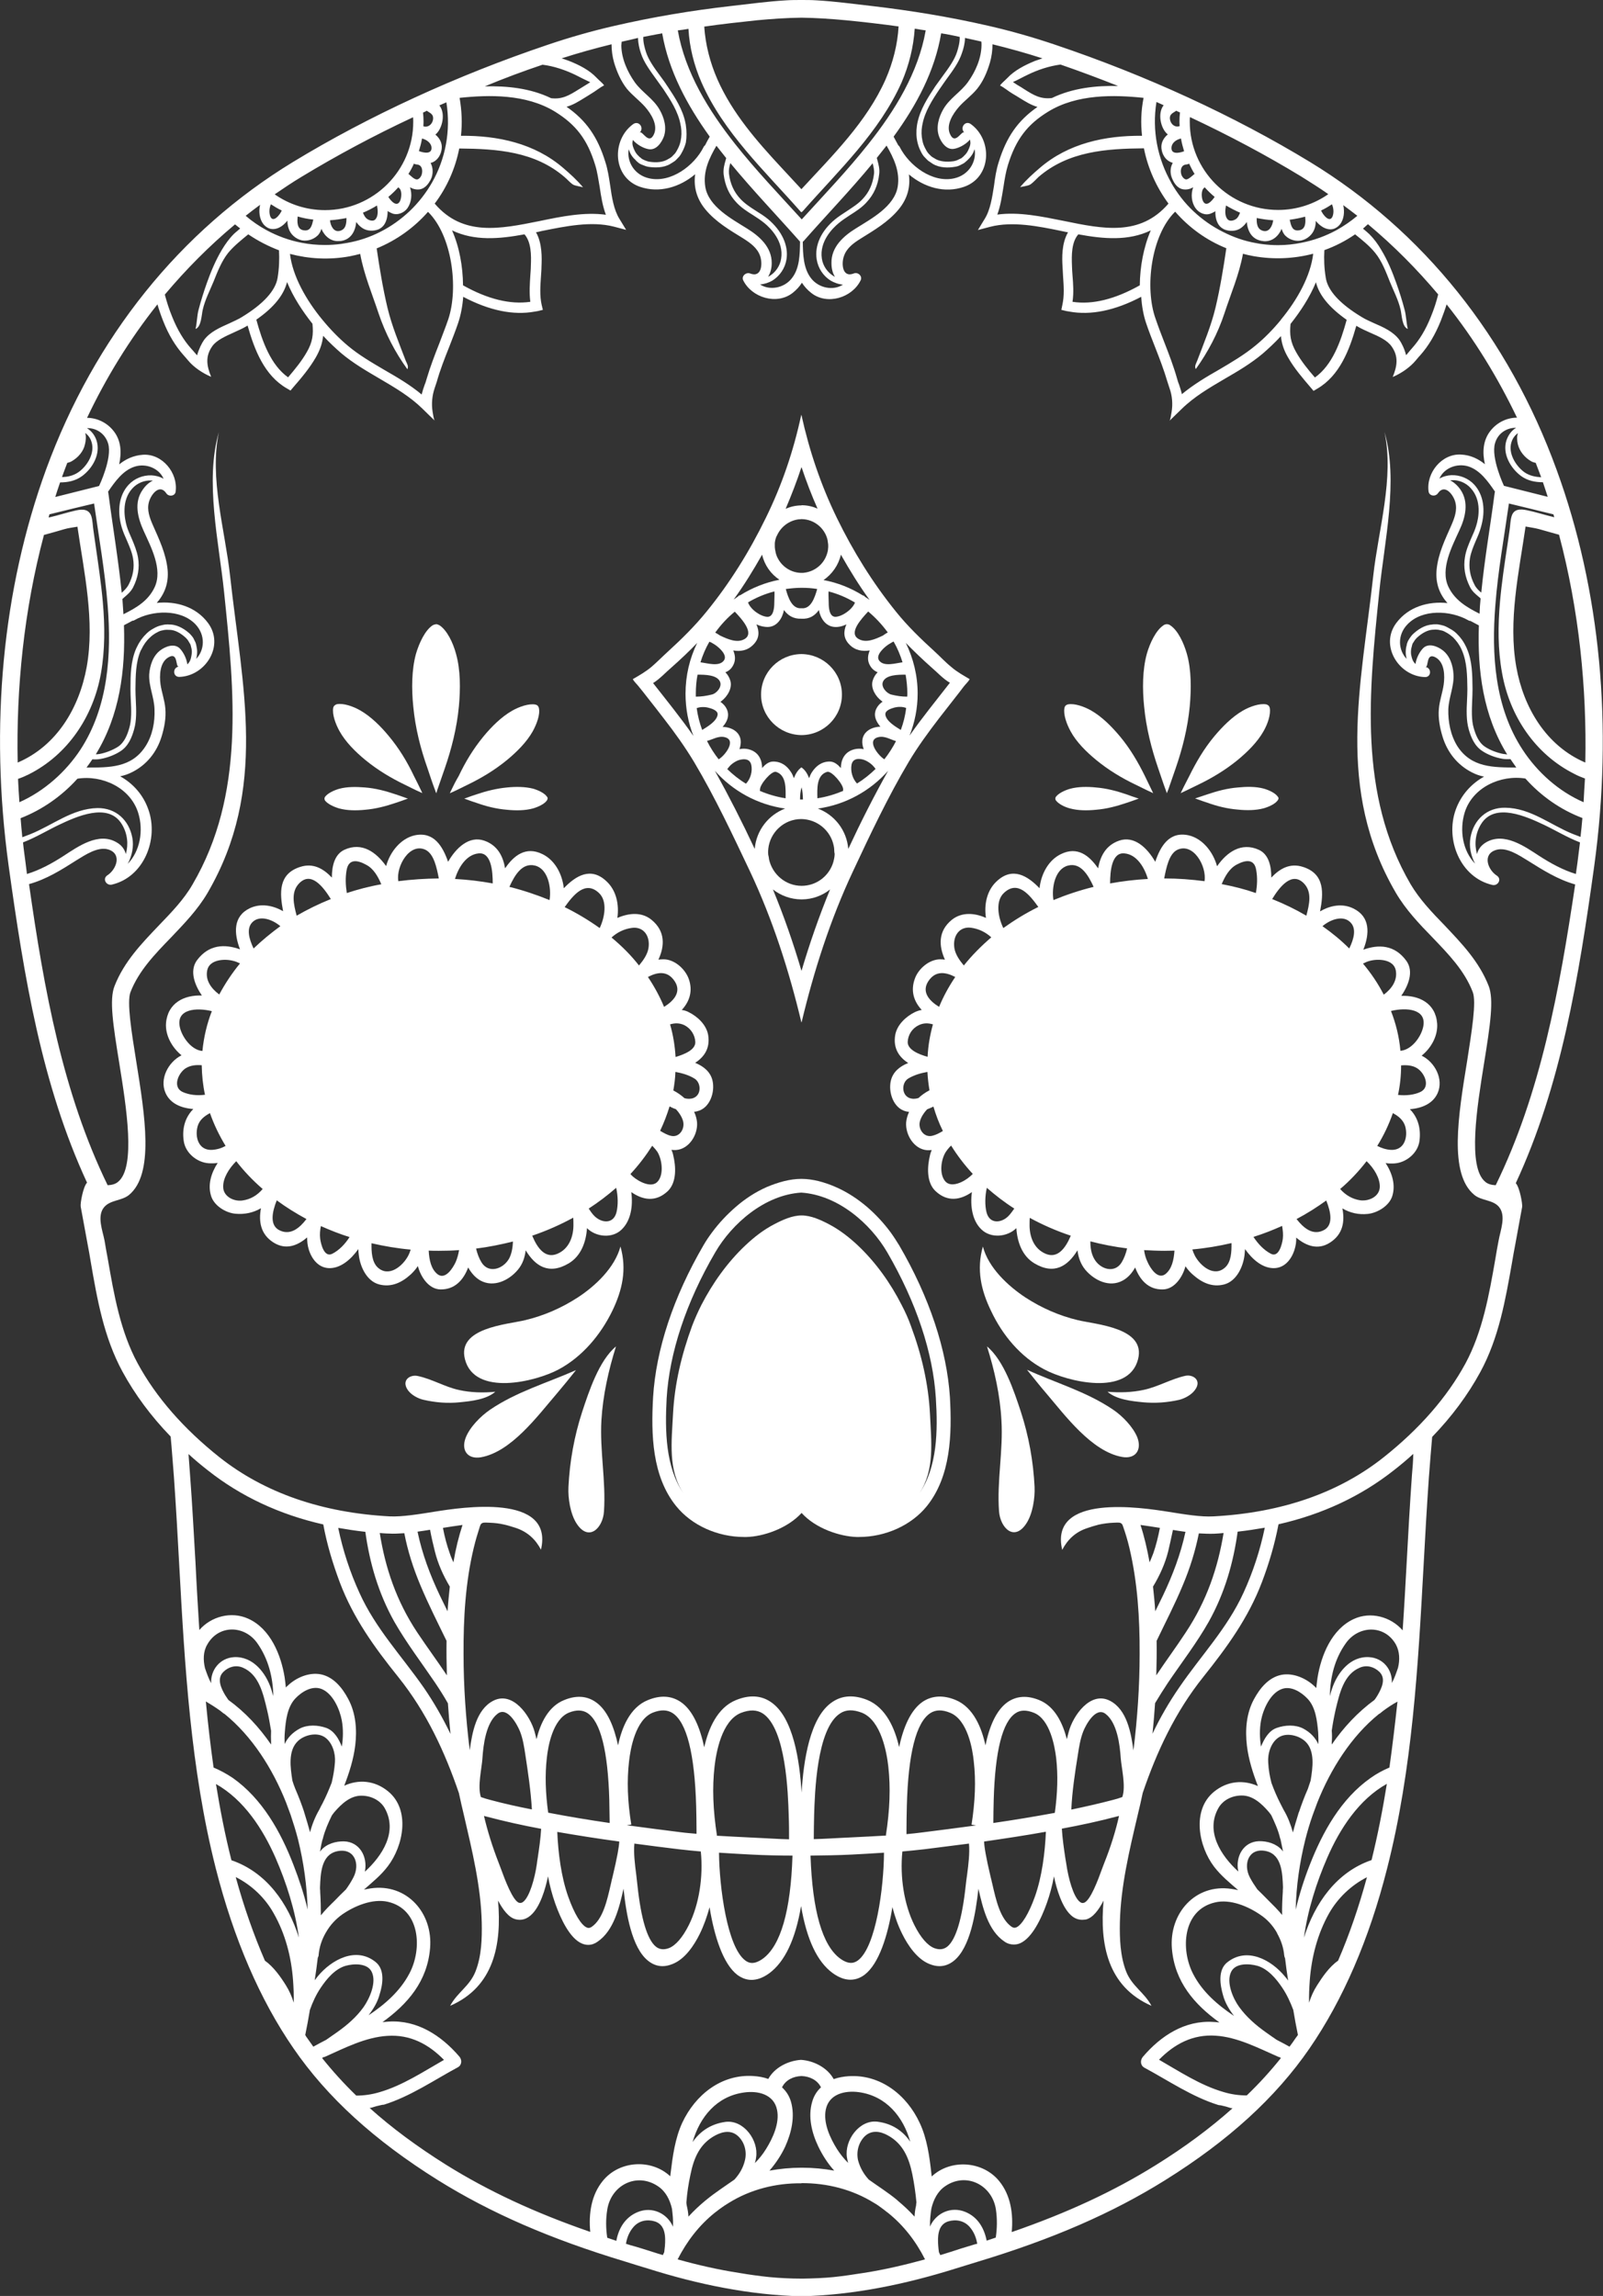 <?xml version="1.0" encoding="UTF-8"?>
<!-- Generator: Adobe Illustrator 28.0.0, SVG Export Plug-In . SVG Version: 6.00 Build 0)  -->
<svg xmlns="http://www.w3.org/2000/svg" xmlns:xlink="http://www.w3.org/1999/xlink" version="1.1" id="Ebene_1" x="0px" y="0px" viewBox="0 0 93.37 133.74" style="enable-background:new 0 0 93.37 133.74;" xml:space="preserve">
<rect x="0" y="0" width="93.37" height="133.74" fill="#333333" stroke="none"/>
<style type="text/css">
	.st0{fill:#FFFFFF;}
</style>
<g>
	<path class="st0" d="M78.59,55.25c-0.47-0.47-0.99-0.9-1.56-1.3c0.5-0.42,1.23-0.65,1.64-0.21C79.01,54.09,78.87,54.68,78.59,55.25    M79.6,67.64c0.44,0.42,0.78,0.99,0.77,1.5c-0.02,0.55-0.61,0.84-1.13,0.78c-0.48-0.07-0.87-0.31-1.18-0.66   C78.64,68.77,79.15,68.22,79.6,67.64 M79.79,55.97c0.48-0.13,1.38-0.1,1.51,0.55c0.11,0.58-0.23,1.07-0.7,1.42   c-0.33-0.64-0.73-1.24-1.21-1.81C79.53,56.06,79.66,56,79.79,55.97 M82.9,59.8c-0.12,0.6-0.68,1.36-1.33,1.41   c-0.07-0.8-0.26-1.58-0.55-2.32C81.92,58.67,83.11,58.77,82.9,59.8 M82.73,63.61c-0.37,0.17-0.83,0.22-1.3,0.17   c0.12-0.56,0.18-1.13,0.18-1.72c0.34-0.03,0.68,0,0.94,0.17C82.99,62.51,83.34,63.32,82.73,63.61 M81,66.98   c-0.29-0.02-0.54-0.11-0.78-0.23c0.38-0.61,0.68-1.25,0.91-1.91c0.34,0.18,0.61,0.41,0.72,0.77C82.02,66.23,81.81,67.03,81,66.98    M77.06,71.68c-0.62,0.29-1.14-0.16-1.54-0.67c0.61-0.32,1.19-0.69,1.73-1.08C77.52,70.6,77.69,71.4,77.06,71.68 M74.1,52.37   c0.45-0.74,1.16-1.62,1.85-0.91c0.48,0.5,0.32,1.21,0.14,1.88C75.46,52.97,74.8,52.65,74.1,52.37 M74.72,72.16   c-0.04,0.3-0.23,1.12-0.7,0.87c-0.4-0.21-0.74-0.57-1.01-0.98c0.58-0.18,1.13-0.4,1.67-0.64C74.72,71.66,74.75,71.91,74.72,72.16    M71.16,51.5c0.19-0.45,0.44-0.9,0.86-1.13c0.5-0.27,1.04-0.38,1.15,0.31c0.08,0.44,0.06,0.9-0.02,1.34   C72.52,51.8,71.85,51.63,71.16,51.5 M71.37,73.82c-0.64,0.6-1.44-0.06-1.77-0.67c-0.06-0.12-0.11-0.24-0.15-0.37   c0.79-0.07,1.55-0.2,2.28-0.37C71.74,72.92,71.71,73.5,71.37,73.82 M67.81,51.17L67.81,51.17c0.12-0.61,0.28-1.44,0.77-1.67   c0.93-0.43,1.72,0.96,1.58,1.83C69.4,51.23,68.62,51.17,67.81,51.17 M67.89,74.21c-0.46,0.36-0.9-0.36-1.05-0.7   c-0.11-0.23-0.17-0.46-0.2-0.69c0.39,0.02,0.78,0.04,1.18,0.04c0.2,0,0.39-0.01,0.59-0.01C68.37,73.39,68.26,73.91,67.89,74.21    M64.66,51.46c0-0.7,0.09-1.82,0.83-1.75c0.72,0.06,1.17,0.81,1.37,1.49C66.11,51.24,65.38,51.33,64.66,51.46 M65.33,73.54   c-0.41,0.66-1.26,0.4-1.6-0.22c-0.17-0.3-0.22-0.65-0.22-1.01c0.69,0.18,1.41,0.32,2.14,0.41C65.58,73.02,65.48,73.29,65.33,73.54    M61.36,52.43c-0.12-0.74,0.1-1.82,0.85-2.01c0.74-0.19,1.18,0.56,1.49,1.24C62.89,51.86,62.11,52.12,61.36,52.43 M60.92,73.04   c-0.72-0.3-0.97-1.04-0.95-1.75c0-0.1,0-0.22,0.01-0.35c0.75,0.41,1.55,0.76,2.39,1.04C62.06,72.72,61.6,73.32,60.92,73.04    M58.44,54.06c-0.31-0.64-0.47-1.58,0.04-2.05c0.8-0.75,1.48,0.1,2,0.82C59.75,53.19,59.07,53.61,58.44,54.06 M58.78,70.79   c-0.41,0.46-1.14,0.55-1.32-0.18c-0.1-0.41-0.09-0.93,0.02-1.42c0.49,0.43,1.02,0.84,1.6,1.21C58.98,70.54,58.88,70.68,58.78,70.79    M56.14,56.24c-0.25-0.3-0.49-0.64-0.55-1.01c-0.11-0.71,0.29-1.27,0.96-1.19c0.46,0.06,0.86,0.26,1.19,0.56   C57.15,55.11,56.61,55.65,56.14,56.24 M56.5,68.53c-0.31,0.28-1.1,0.72-1.46,0.26c-0.34-0.43-0.23-1.25,0.05-1.69   c0.09-0.13,0.19-0.26,0.31-0.37c0.36,0.58,0.78,1.13,1.26,1.65C56.61,68.44,56.55,68.49,56.5,68.53 M54.3,66.16   c-0.5,0.12-0.85-0.42-0.71-0.87c0.07-0.23,0.22-0.47,0.41-0.67c0.12-0.05,0.25-0.1,0.37-0.16c0.14,0.48,0.32,0.96,0.55,1.42   C54.72,66,54.52,66.11,54.3,66.16 M52.97,63.96c-0.47-0.19-0.46-0.9-0.06-1.14c0.34-0.2,0.71-0.31,1.11-0.38   c0.02,0.37,0.06,0.72,0.12,1.07c-0.23,0.12-0.45,0.27-0.64,0.45C53.31,64.02,53.14,64.02,52.97,63.96 M52.87,60.69   c0.02-0.41,0.26-0.79,0.64-0.97c0.28-0.14,0.56-0.13,0.83-0.05c-0.17,0.62-0.28,1.24-0.31,1.89   C53.49,61.41,52.86,61.14,52.87,60.69 M54.07,57.16c0.42-0.64,1.01-0.54,1.57-0.25c-0.37,0.55-0.69,1.13-0.94,1.74   C54.14,58.31,53.66,57.79,54.07,57.16 M76.89,53.09c0.2-1.05,0.29-2.18-0.99-2.59c-0.76-0.25-1.36,0.1-1.85,0.62   c0-0.7-0.16-1.36-0.73-1.62c-1.02-0.46-1.86,0.14-2.43,0.96c-0.23-0.85-0.86-1.62-1.65-1.8c-1.12-0.25-1.64,0.61-1.95,1.54   c-0.47-0.82-1.23-1.54-2.11-1.23c-0.77,0.27-1.09,0.9-1.22,1.61c-0.51-0.74-1.2-1.3-2.16-0.83c-0.73,0.35-1.16,1.16-1.25,1.99   c-0.7-0.73-1.58-1.27-2.5-0.4c-0.57,0.53-0.74,1.35-0.62,2.13c-0.66-0.3-1.42-0.35-1.99,0.11c-0.81,0.66-0.76,1.53-0.4,2.32   c-0.08-0.01-0.18-0.02-0.27-0.02c-0.64,0-1.27,0.54-1.48,1.12c-0.27,0.73-0.05,1.35,0.4,1.83c-0.14,0.02-0.28,0.07-0.41,0.13   c-0.52,0.26-1.04,0.74-1.14,1.35c-0.12,0.76,0.23,1.27,0.76,1.61c-0.5,0.2-0.89,0.52-1.01,1.03c-0.16,0.67,0.15,1.62,0.89,1.79   c0.06,0.01,0.11,0.02,0.17,0.03c-0.09,0.2-0.15,0.4-0.17,0.61c-0.05,0.72,0.46,1.57,1.23,1.62c0.09,0,0.18,0,0.26-0.01   c-0.04,0.1-0.08,0.2-0.1,0.3c-0.16,0.65-0.22,1.58,0.32,2.09c0.7,0.66,1.46,0.52,2.12,0.06c-0.11,0.83,0.03,1.68,0.56,2.18   c0.55,0.53,1.5,0.44,2.03-0.08c0.05,0.79,0.33,1.62,1.05,2.05c1.17,0.7,1.96,0.14,2.51-0.76c0.05,0.41,0.18,0.8,0.46,1.14   c0.52,0.61,1.4,1.05,2.18,0.62c0.31-0.17,0.54-0.44,0.72-0.76c0.27,0.72,0.77,1.3,1.61,1.28c0.69-0.01,1.16-0.74,1.32-1.35   c0.12,0.18,0.27,0.35,0.42,0.48c0.53,0.47,1.12,0.76,1.83,0.58c0.73-0.19,1.11-1.04,1.19-1.71c0.01-0.12,0.02-0.23,0.03-0.35   c0.43,0.61,1.01,1.1,1.65,1.11c0.64,0.01,1.05-0.5,1.23-1.07c0.08-0.25,0.11-0.48,0.1-0.71c0.57,0.48,1.26,0.75,1.97,0.29   c0.75-0.48,0.87-1.22,0.72-1.99c0.44,0.26,0.95,0.38,1.49,0.32c0.56-0.06,1.23-0.47,1.41-1.02c0.21-0.65,0.01-1.34-0.38-1.94   c0.17,0.03,0.34,0.03,0.52,0.02c0.69-0.05,1.36-0.61,1.45-1.31c0.09-0.7-0.07-1.35-0.56-1.85c0.71-0.05,1.35-0.33,1.62-0.94   c0.36-0.82-0.17-1.8-0.92-2.17c0,0-0.01-0.01-0.01-0.01c0.57-0.46,0.95-1.17,0.9-1.87c-0.09-1.19-1.06-1.65-2.09-1.61   c0.39-0.57,0.76-1.41,0.29-2.05c-0.68-0.93-1.61-0.96-2.5-0.64c0.37-0.93,0.41-1.92-0.58-2.4C78.21,52.61,77.49,52.73,76.89,53.09"></path>
	<path class="st0" d="M72.11,45.87c-0.63,0.05-1.22,0.21-1.78,0.4c-0.21,0.07-0.42,0.14-0.63,0.21c-0.03,0.01-0.06,0.02-0.09,0.03   c0.03,0.01,0.07,0.02,0.09,0.03c0.21,0.08,0.42,0.15,0.63,0.22c0.56,0.2,1.15,0.35,1.78,0.4c0.49,0.05,1.04,0.05,1.51-0.08   c0.31-0.09,0.67-0.26,0.81-0.47c0.03-0.04,0.03-0.07,0.04-0.1c0-0.04-0.01-0.07-0.04-0.1c-0.14-0.21-0.5-0.38-0.81-0.47   C73.15,45.81,72.6,45.82,72.11,45.87"></path>
	<path class="st0" d="M68.83,46.08c-0.02,0.04-0.04,0.08-0.06,0.13c0.04-0.03,0.09-0.05,0.13-0.07c0.29-0.13,0.59-0.29,0.89-0.43   c0.79-0.38,1.58-0.85,2.3-1.44c0.57-0.47,1.15-1.04,1.51-1.68c0.24-0.42,0.43-0.98,0.36-1.35c-0.01-0.06-0.04-0.1-0.07-0.14   c-0.04-0.03-0.09-0.06-0.14-0.07c-0.37-0.07-0.93,0.12-1.35,0.36c-0.63,0.36-1.2,0.94-1.67,1.5c-0.6,0.72-1.06,1.51-1.45,2.3   C69.13,45.49,68.97,45.78,68.83,46.08"></path>
	<path class="st0" d="M69.05,80.14c-0.83,0.18-1.59,0.64-2.43,0.82c-0.69,0.15-1.4,0.17-2.11,0.11c0.52,0.46,1.44,0.55,2.04,0.61   c0.72,0.07,1.44,0.02,2.14-0.14c0.31-0.08,0.7-0.28,0.91-0.57C70.02,80.41,69.5,80.05,69.05,80.14"></path>
	<path class="st0" d="M67.46,44.75c0.15,0.42,0.28,0.85,0.44,1.27c0.02,0.05,0.04,0.12,0.07,0.19c0.02-0.07,0.04-0.14,0.07-0.19   c0.15-0.42,0.29-0.85,0.44-1.27c0.39-1.13,0.7-2.34,0.82-3.61c0.09-1,0.1-2.11-0.17-3.06c-0.18-0.63-0.52-1.36-0.96-1.65   c-0.06-0.05-0.14-0.07-0.2-0.07c-0.07,0-0.15,0.02-0.21,0.07c-0.43,0.29-0.78,1.02-0.96,1.65c-0.26,0.95-0.26,2.06-0.16,3.06   C66.76,42.41,67.07,43.61,67.46,44.75"></path>
	<path class="st0" d="M63.85,44.27c0.72,0.59,1.5,1.06,2.3,1.44c0.3,0.14,0.59,0.3,0.89,0.43c0.04,0.02,0.09,0.04,0.13,0.07   c-0.02-0.05-0.05-0.1-0.06-0.13c-0.14-0.3-0.29-0.59-0.43-0.89c-0.39-0.79-0.85-1.58-1.45-2.3c-0.47-0.56-1.04-1.14-1.67-1.5   c-0.42-0.24-0.98-0.43-1.35-0.36c-0.06,0.01-0.1,0.04-0.14,0.07c-0.04,0.04-0.06,0.09-0.07,0.15c-0.07,0.38,0.13,0.93,0.36,1.35   C62.7,43.23,63.28,43.8,63.85,44.27"></path>
	<path class="st0" d="M60.83,79.77c1.32,0.71,4.9,1.6,5.46-0.6c0.46-1.83-2.42-2.01-3.51-2.27c-1.09-0.26-2.11-0.71-3.05-1.32   c-1.03-0.68-2.16-1.74-2.48-2.97c-0.38,1.34-0.11,2.55,0.48,3.76C58.39,77.77,59.44,79.04,60.83,79.77"></path>
	<path class="st0" d="M64.83,82.11c-1.55-1.05-3.33-1.55-5.01-2.32c0.37,0.46,0.74,0.93,1.12,1.37c1.1,1.29,2.65,3.4,4.43,3.71   c0.76,0.13,1.15-0.4,0.88-1.13C66.01,83.13,65.38,82.48,64.83,82.11"></path>
	<path class="st0" d="M62.32,47.09c0.47,0.13,1.01,0.13,1.51,0.08c0.63-0.05,1.22-0.21,1.78-0.4c0.21-0.07,0.42-0.14,0.63-0.22   c0.02-0.01,0.06-0.02,0.09-0.03c-0.03-0.01-0.07-0.02-0.09-0.03c-0.21-0.07-0.42-0.14-0.63-0.22c-0.56-0.19-1.15-0.35-1.78-0.4   c-0.49-0.05-1.04-0.05-1.51,0.08c-0.31,0.09-0.67,0.26-0.82,0.47c-0.02,0.03-0.03,0.06-0.03,0.1c0,0.03,0.01,0.07,0.03,0.1   C61.65,46.83,62.01,47.01,62.32,47.09"></path>
	<path class="st0" d="M59.46,82.23c-0.39-1.18-0.98-2.98-1.97-3.8c0.44,1.4,0.76,2.83,0.84,4.3c0.11,1.77-0.27,3.54-0.14,5.3   c0.07,0.97,0.89,1.8,1.6,0.7c0.36-0.56,0.5-1.46,0.47-2.12C60.19,85.13,59.92,83.64,59.46,82.23"></path>
	<path class="st0" d="M46.69,42.82L46.69,42.82c1.3-0.01,2.35-1.06,2.35-2.36c0-1.3-1.06-2.35-2.36-2.36v0   c-1.3,0.01-2.35,1.06-2.35,2.36C44.33,41.76,45.39,42.81,46.69,42.82"></path>
	<path class="st0" d="M39.1,38.89c0.52-0.46,1.03-0.94,1.51-1.44c-0.44,0.9-0.68,1.9-0.68,2.96c0,0.87,0.16,1.7,0.46,2.46   c-0.74-1.06-1.55-2.06-2.35-3.08C38.43,39.55,38.77,39.17,39.1,38.89 M41.94,39.71c0.13,0.3-0.2,0.69-0.49,0.75   c-0.33,0.08-0.6,0.12-0.92,0.12c0-0.06,0-0.12,0-0.18c0-0.37,0.03-0.74,0.1-1.1C41.04,39.3,41.76,39.3,41.94,39.71 M41.32,37.38   c0.03,0.02,0.07,0.03,0.1,0.04c0.07,0.04,0.14,0.08,0.2,0.12c0.24,0.15,0.79,0.62,0.54,0.94c-0.28,0.37-0.95,0.15-1.36,0.1   C40.93,38.16,41.1,37.76,41.32,37.38 M42.8,35.63c0.42,0.44,1.16,1.26,0.56,1.6c-0.42,0.24-0.96,0.01-1.42-0.21   c-0.09-0.06-0.18-0.12-0.28-0.17C41.99,36.39,42.37,35.98,42.8,35.63 M44.39,32.31c0.14,0.61,0.51,1.13,1.01,1.46   c-0.82,0.16-1.59,0.47-2.28,0.9c-0.06,0.01-0.11,0.04-0.15,0.09c-0.08,0.05-0.16,0.11-0.23,0.16c0,0,0,0-0.01,0.01   C43.34,34.09,43.88,33.21,44.39,32.31 M45.13,31.64c0-0.03,0.01-0.06,0.01-0.09c0.01-0.02,0.01-0.04,0.01-0.06   c0.01-0.04,0.02-0.08,0.03-0.11c0-0.01,0-0.02,0.01-0.03c0.01-0.04,0.03-0.09,0.05-0.13c0-0.01,0-0.01,0.01-0.01   c0.22-0.51,0.7-0.89,1.28-0.96c0.04,0,0.09,0,0.14-0.01h0.02v0h0.01c0.74,0.01,1.37,0.55,1.51,1.25c0,0.01,0,0.02,0,0.03   c0.01,0.04,0.01,0.09,0.02,0.13c0.01,0.05,0.01,0.1,0.01,0.16c0,0.05,0,0.1-0.01,0.16c0,0.05-0.01,0.1-0.02,0.15v0   c-0.02,0.08-0.04,0.16-0.07,0.23c-0.2,0.54-0.7,0.94-1.29,1.01h0c-0.05,0.01-0.1,0.01-0.14,0.01c-0.01,0-0.01,0-0.02,0   c-0.59,0-1.11-0.34-1.37-0.82c-0.02-0.05-0.05-0.09-0.07-0.14c0-0.01-0.01-0.02-0.01-0.03c-0.01-0.04-0.03-0.08-0.04-0.11   c0-0.02-0.01-0.03-0.01-0.05c-0.01-0.03-0.02-0.07-0.02-0.1c-0.01-0.03-0.01-0.06-0.02-0.08c0-0.03-0.01-0.05-0.01-0.08   c-0.01-0.05-0.01-0.1-0.01-0.15C45.13,31.74,45.13,31.69,45.13,31.64 M46.68,27.22C46.68,27.22,46.68,27.22,46.68,27.22l0,0.01   C46.68,27.23,46.69,27.23,46.68,27.22l0.01,0.02L46.68,27.22c0.01,0,0.01,0,0.01,0c0.27,0.81,0.58,1.62,0.93,2.41   c-0.29-0.13-0.6-0.2-0.93-0.2v0.01c-0.33,0-0.64,0.07-0.93,0.2C46.1,28.84,46.41,28.04,46.68,27.22 M48.98,32.31   c0.51,0.9,1.05,1.78,1.66,2.62c0,0-0.01,0-0.01,0c-0.08-0.06-0.16-0.11-0.24-0.16c-0.03-0.05-0.09-0.08-0.14-0.09   c-0.69-0.43-1.46-0.74-2.28-0.89C48.47,33.44,48.84,32.92,48.98,32.31 M51.71,36.84c-0.09,0.05-0.19,0.11-0.28,0.18   c-0.46,0.22-0.99,0.45-1.42,0.2c-0.6-0.34,0.14-1.15,0.56-1.6C51,35.98,51.38,36.39,51.71,36.84 M51.95,37.42   c0.03-0.02,0.06-0.03,0.1-0.05c0.22,0.38,0.39,0.79,0.52,1.21c-0.41,0.05-1.08,0.27-1.36-0.1c-0.24-0.32,0.31-0.79,0.54-0.94   C51.81,37.5,51.88,37.46,51.95,37.42 M52.75,39.3c0.06,0.36,0.1,0.72,0.1,1.1c0,0.06,0,0.12-0.01,0.18c-0.32,0-0.59-0.04-0.92-0.12   c-0.28-0.07-0.62-0.45-0.49-0.75C51.61,39.3,52.32,39.3,52.75,39.3 M54.27,38.89c0.33,0.28,0.67,0.66,1.06,0.88   c-0.79,1.02-1.61,2.02-2.35,3.08c0.3-0.76,0.47-1.59,0.47-2.45c0-1.05-0.25-2.05-0.69-2.95C53.25,37.95,53.75,38.43,54.27,38.89    M52.47,42.52c-0.31-0.19-0.85-0.51-0.9-0.89c-0.03-0.26,0.37-0.37,0.55-0.42c0.21-0.05,0.46-0.05,0.66,0.03   C52.73,41.69,52.62,42.11,52.47,42.52 M51.51,44.23c-0.36-0.22-1.07-1.12-0.35-1.29c0.38-0.09,0.7,0.14,1.03,0.23   C52,43.54,51.77,43.9,51.51,44.23 M49.41,49.45c-0.09-1.08-0.79-1.98-1.77-2.35c1.62-0.23,3.05-1.03,4.09-2.2   C50.9,46.38,50.13,47.9,49.41,49.45 M48.61,49.83c0,0.01,0,0.02,0,0.02c-0.01,0.12-0.04,0.24-0.07,0.36   c-0.02,0.05-0.03,0.1-0.05,0.15c-0.28,0.73-0.98,1.24-1.8,1.24h0v0c-0.93,0-1.71-0.67-1.9-1.56c0-0.01,0-0.02,0-0.03   c0-0.02-0.01-0.04-0.01-0.06c0-0.01,0-0.03-0.01-0.04c0-0.02,0-0.04-0.01-0.06c0-0.01,0-0.03-0.01-0.04c0-0.05-0.01-0.1-0.01-0.16   c0-0.06,0-0.12,0.01-0.17v-0.03c0.1-0.97,0.92-1.74,1.92-1.74h0v0c0.93,0.01,1.71,0.67,1.89,1.55v0.01   c0.01,0.03,0.01,0.06,0.02,0.09v0.02c0,0.02,0.01,0.05,0.01,0.08c0,0.01,0,0.03,0,0.04c0,0.05,0.01,0.11,0.01,0.16   C48.62,49.72,48.62,49.78,48.61,49.83 M46.69,56.54c0,0,0-0.01,0-0.01v-0.01v0c0,0,0-0.01,0-0.01L46.69,56.54   c-0.01,0-0.01,0-0.01,0c-0.47-1.6-1.02-3.18-1.66-4.73c0.46,0.36,1.04,0.58,1.67,0.58v0c0.63,0,1.21-0.22,1.66-0.58   C47.71,53.37,47.16,54.95,46.69,56.54 M41.64,44.9c1.04,1.17,2.47,1.97,4.09,2.2c-0.97,0.37-1.68,1.27-1.77,2.35   C43.24,47.91,42.46,46.38,41.64,44.9 M43.45,45.65c-0.4-0.24-0.76-0.53-1.09-0.85c0.04-0.05,0.09-0.11,0.13-0.16   c0.15-0.17,0.42-0.35,0.65-0.39c0.29-0.06,0.55-0.01,0.62,0.31C43.84,44.92,43.72,45.37,43.45,45.65 M45.76,46.5   c-0.52-0.08-1.03-0.23-1.5-0.43c0-0.03,0.01-0.06,0.01-0.09c-0.02-0.27,0.66-1.09,0.93-1.02C45.82,45.16,45.76,45.95,45.76,46.5    M46.77,46.57c-0.03,0-0.06,0-0.09,0v0c-0.03,0-0.05,0-0.08,0c0-0.24,0.02-0.48,0.09-0.71C46.75,46.09,46.76,46.33,46.77,46.57    M49.11,46.07c-0.48,0.2-0.97,0.35-1.5,0.43c-0.01-0.56-0.06-1.35,0.57-1.54c0.27-0.07,0.95,0.75,0.93,1.02   C49.1,46.02,49.11,46.04,49.11,46.07 M50.87,44.63c0.05,0.05,0.09,0.11,0.13,0.16c-0.33,0.32-0.69,0.61-1.08,0.85   c-0.27-0.28-0.39-0.73-0.32-1.1c0.07-0.32,0.33-0.37,0.61-0.31C50.45,44.28,50.72,44.46,50.87,44.63 M48.26,34.45   c0.54,0.14,1.06,0.36,1.54,0.65c-0.16,0.41-0.74,0.81-1.13,0.83c-0.37,0.01-0.4-0.55-0.4-0.8C48.27,34.92,48.25,34.68,48.26,34.45    M45.77,34.31c0.3-0.04,0.61-0.07,0.92-0.07c0.31,0,0.62,0.02,0.91,0.07c-0.15,0.52-0.37,1.18-0.92,1.12v0   C46.14,35.48,45.91,34.83,45.77,34.31 M43.57,35.09c0.47-0.28,0.99-0.5,1.54-0.64c0.01,0.23-0.01,0.47-0.01,0.68   c0,0.25-0.04,0.82-0.41,0.8C44.3,35.91,43.72,35.51,43.57,35.09 M42.54,39.65c-0.06-0.2-0.16-0.36-0.29-0.49   c0.22-0.08,0.4-0.24,0.51-0.53c0.09-0.25,0.05-0.5-0.05-0.74c0.42,0.07,0.83,0.01,1.17-0.34c0.37-0.37,0.35-0.78,0.18-1.18   c0.23,0.11,0.47,0.16,0.7,0.15c0.51-0.03,0.81-0.51,0.9-0.97c0-0.01,0-0.02,0-0.02c0.23,0.32,0.55,0.53,1.02,0.51v0   c0.47,0.03,0.79-0.18,1.02-0.51v0.02c0.09,0.46,0.38,0.93,0.9,0.97c0.23,0.02,0.48-0.04,0.7-0.15c-0.17,0.4-0.19,0.81,0.18,1.18   c0.34,0.35,0.76,0.4,1.18,0.34c-0.1,0.24-0.14,0.49-0.05,0.74c0.11,0.28,0.29,0.44,0.51,0.53c-0.13,0.13-0.23,0.29-0.29,0.49   c-0.13,0.44,0.18,0.93,0.52,1.18c0.02,0.02,0.04,0.03,0.06,0.04c-0.16,0.11-0.29,0.25-0.37,0.42c-0.18,0.38-0.02,0.73,0.24,1.04   c-0.32,0.01-0.64,0.11-0.85,0.34c-0.25,0.27-0.25,0.63-0.12,0.97c-0.36-0.08-0.76,0.01-1.02,0.26c-0.22,0.22-0.31,0.52-0.31,0.84   c-0.18-0.2-0.39-0.38-0.65-0.38c-0.47,0-0.81,0.26-1.05,0.64c-0.07,0.11-0.11,0.22-0.15,0.33c-0.1-0.26-0.24-0.49-0.45-0.63v0   c-0.2,0.14-0.34,0.37-0.44,0.63c-0.04-0.11-0.08-0.22-0.15-0.33c-0.24-0.39-0.58-0.64-1.05-0.64c-0.26,0-0.47,0.17-0.65,0.38   c0-0.32-0.09-0.62-0.31-0.84c-0.26-0.25-0.66-0.34-1.01-0.26c0.12-0.34,0.12-0.69-0.13-0.96c-0.21-0.23-0.54-0.33-0.85-0.34   c0.27-0.3,0.42-0.66,0.24-1.04c-0.08-0.17-0.21-0.31-0.37-0.42c0.02-0.01,0.04-0.02,0.06-0.04C42.36,40.58,42.67,40.09,42.54,39.65    M42.21,42.94c0.72,0.17,0.01,1.08-0.35,1.29c-0.26-0.33-0.49-0.69-0.68-1.07C41.51,43.08,41.84,42.85,42.21,42.94 M40.58,41.25   c0.2-0.08,0.46-0.08,0.66-0.03c0.18,0.04,0.59,0.16,0.56,0.41c-0.05,0.38-0.59,0.7-0.9,0.89C40.75,42.12,40.64,41.69,40.58,41.25    M37.72,40.64c0.32,0.41,0.64,0.81,0.95,1.22c0.63,0.81,1.23,1.65,1.76,2.53c1.22,2.05,2.24,4.23,3.26,6.38   c1.32,2.81,2.27,5.77,2.99,8.79c0-0.01,0-0.02,0.01-0.02c0,0,0,0.01,0,0.01c0.72-3.01,1.67-5.98,2.99-8.79   c1.01-2.16,2.04-4.34,3.25-6.38c0.53-0.89,1.14-1.72,1.76-2.53c0.32-0.41,0.64-0.82,0.96-1.23c0.16-0.2,0.32-0.41,0.47-0.61   c0.11-0.15,0.27-0.28,0.36-0.45c-0.37-0.22-0.74-0.42-1.06-0.7c-0.35-0.28-0.65-0.61-0.98-0.91c-0.8-0.73-1.58-1.48-2.26-2.33   c-1.35-1.67-2.49-3.51-3.43-5.44c-0.94-1.93-1.61-3.92-2.07-6.01c0,0.01,0,0.01,0,0.02c0-0.01,0-0.01-0.01-0.02   c-0.45,2.09-1.12,4.08-2.07,6.01c-0.94,1.93-2.08,3.77-3.44,5.44c-0.68,0.84-1.45,1.6-2.25,2.33c-0.33,0.3-0.64,0.62-0.98,0.91   c-0.34,0.28-0.69,0.48-1.07,0.7c0.08,0.16,0.25,0.3,0.36,0.45C37.4,40.23,37.56,40.43,37.72,40.64"></path>
	<path class="st0" d="M38.33,68.8c-0.36,0.46-1.15,0.01-1.46-0.26c-0.05-0.04-0.1-0.1-0.15-0.15c0.48-0.52,0.9-1.07,1.27-1.65   c0.11,0.11,0.22,0.24,0.31,0.37C38.56,67.55,38.67,68.38,38.33,68.8 M35.62,54.61c0.33-0.3,0.73-0.5,1.19-0.56   c0.68-0.09,1.08,0.48,0.96,1.19c-0.06,0.36-0.3,0.7-0.55,1C36.76,55.65,36.22,55.11,35.62,54.61 M35.91,70.61   c-0.18,0.73-0.91,0.64-1.33,0.18c-0.1-0.11-0.2-0.25-0.29-0.39c0.57-0.37,1.11-0.78,1.6-1.21C36,69.68,36.01,70.19,35.91,70.61    M32.89,52.84c0.51-0.72,1.21-1.57,2-0.82c0.5,0.47,0.34,1.41,0.04,2.04C34.3,53.61,33.62,53.2,32.89,52.84 M32.45,73.04   c-0.68,0.28-1.14-0.31-1.45-1.06c0.85-0.29,1.64-0.64,2.39-1.05c0.01,0.13,0.01,0.25,0.01,0.35C33.42,72,33.16,72.75,32.45,73.04    M29.67,51.66c0.31-0.68,0.74-1.42,1.49-1.24c0.75,0.18,0.97,1.27,0.85,2.01C31.27,52.13,30.48,51.86,29.67,51.66 M29.65,73.32   c-0.35,0.61-1.19,0.88-1.6,0.22c-0.15-0.24-0.25-0.52-0.32-0.81c0.74-0.09,1.45-0.24,2.15-0.41   C29.86,72.67,29.81,73.02,29.65,73.32 M26.5,51.2c0.21-0.68,0.66-1.42,1.38-1.49c0.74-0.07,0.82,1.05,0.82,1.75   C27.99,51.33,27.25,51.24,26.5,51.2 M26.54,73.52c-0.16,0.34-0.6,1.06-1.06,0.7c-0.37-0.3-0.48-0.82-0.51-1.37   c0.2,0.01,0.39,0.01,0.59,0.01c0.4,0,0.79-0.01,1.18-0.04C26.7,73.05,26.64,73.29,26.54,73.52 M23.2,51.33   c-0.14-0.87,0.66-2.26,1.58-1.83c0.5,0.24,0.66,1.06,0.78,1.67h0C24.75,51.18,23.97,51.23,23.2,51.33 M23.77,73.16   c-0.33,0.61-1.13,1.26-1.77,0.67c-0.34-0.32-0.37-0.9-0.36-1.41c0.74,0.17,1.5,0.3,2.28,0.37C23.88,72.91,23.84,73.03,23.77,73.16    M20.2,52.02c-0.07-0.45-0.09-0.9-0.01-1.34c0.12-0.68,0.65-0.58,1.15-0.3c0.42,0.22,0.68,0.68,0.87,1.13   C21.52,51.63,20.84,51.81,20.2,52.02 M19.36,73.03c-0.48,0.25-0.67-0.57-0.71-0.87c-0.03-0.25-0.01-0.49,0.04-0.74   c0.54,0.24,1.09,0.46,1.67,0.64C20.1,72.47,19.75,72.83,19.36,73.03 M17.28,53.34c-0.18-0.67-0.34-1.38,0.14-1.88   c0.69-0.72,1.39,0.17,1.85,0.91C18.57,52.65,17.9,52.98,17.28,53.34 M16.31,71.68c-0.63-0.28-0.46-1.08-0.19-1.76   c0.54,0.4,1.12,0.76,1.73,1.09C17.46,71.52,16.94,71.97,16.31,71.68 M14.77,55.25c-0.27-0.57-0.42-1.16-0.08-1.52   c0.41-0.43,1.14-0.2,1.64,0.22C15.77,54.36,15.25,54.79,14.77,55.25 M14.12,69.93C13.62,70,13.01,69.7,13,69.15   c-0.02-0.51,0.33-1.08,0.76-1.51c0.45,0.58,0.96,1.12,1.54,1.62C14.99,69.62,14.61,69.86,14.12,69.93 M12.36,66.98   c-0.8,0.05-1.02-0.75-0.85-1.37c0.1-0.36,0.38-0.59,0.72-0.77c0.23,0.66,0.54,1.3,0.91,1.91C12.91,66.88,12.65,66.96,12.36,66.98    M10.64,63.61c-0.61-0.28-0.26-1.1,0.17-1.38c0.27-0.17,0.6-0.21,0.94-0.18c0.01,0.59,0.07,1.16,0.19,1.72   C11.48,63.83,11.02,63.78,10.64,63.61 M10.47,59.81c-0.21-1.04,0.97-1.13,1.87-0.91c-0.29,0.74-0.47,1.52-0.55,2.32   C11.15,61.17,10.59,60.4,10.47,59.81 M12.07,56.52c0.13-0.64,1.03-0.68,1.51-0.55c0.14,0.03,0.27,0.09,0.4,0.15   c-0.47,0.57-0.87,1.18-1.21,1.81C12.3,57.58,11.95,57.1,12.07,56.52 M39.3,57.16c0.41,0.62-0.06,1.15-0.62,1.49   c-0.25-0.6-0.57-1.19-0.94-1.74C38.29,56.62,38.88,56.52,39.3,57.16 M39.87,59.72c0.37,0.19,0.61,0.57,0.63,0.97   c0.02,0.46-0.62,0.72-1.15,0.88c-0.04-0.65-0.14-1.28-0.32-1.9C39.3,59.59,39.58,59.58,39.87,59.72 M40.39,63.96   c-0.16,0.06-0.34,0.06-0.52,0.01c-0.2-0.18-0.42-0.33-0.65-0.45c0.06-0.36,0.11-0.71,0.12-1.08c0.39,0.07,0.77,0.18,1.1,0.38   C40.85,63.06,40.87,63.78,40.39,63.96 M39.07,66.16c-0.21-0.05-0.42-0.17-0.62-0.29c0.22-0.46,0.4-0.93,0.55-1.42   c0.12,0.06,0.24,0.12,0.37,0.16c0.19,0.2,0.34,0.44,0.41,0.67C39.92,65.75,39.57,66.29,39.07,66.16 M39.21,67.28   c-0.02-0.11-0.06-0.21-0.1-0.3c0.08,0.01,0.17,0.01,0.26,0.01c0.77-0.05,1.29-0.9,1.23-1.62c-0.02-0.21-0.08-0.41-0.17-0.61   c0.06,0,0.12-0.01,0.18-0.03c0.74-0.17,1.05-1.12,0.89-1.79c-0.12-0.51-0.52-0.83-1.01-1.03c0.53-0.34,0.88-0.85,0.76-1.61   c-0.1-0.6-0.61-1.08-1.13-1.34c-0.13-0.07-0.27-0.11-0.41-0.13c0.44-0.47,0.67-1.1,0.4-1.83c-0.22-0.58-0.84-1.13-1.48-1.12   c-0.1,0-0.18,0.01-0.28,0.02c0.37-0.79,0.41-1.66-0.4-2.32c-0.57-0.47-1.32-0.4-1.99-0.11c0.11-0.78-0.06-1.6-0.63-2.13   c-0.91-0.87-1.79-0.33-2.49,0.4c-0.09-0.83-0.52-1.64-1.25-1.99c-0.96-0.47-1.66,0.08-2.17,0.83c-0.12-0.71-0.44-1.34-1.21-1.61   c-0.88-0.31-1.65,0.42-2.11,1.23c-0.32-0.92-0.84-1.78-1.95-1.54c-0.8,0.18-1.43,0.95-1.66,1.79c-0.58-0.81-1.41-1.42-2.43-0.95   c-0.56,0.26-0.73,0.92-0.73,1.62c-0.49-0.52-1.09-0.87-1.85-0.62c-1.28,0.41-1.19,1.53-0.99,2.58c-0.6-0.35-1.31-0.47-1.93-0.18   c-0.99,0.47-0.94,1.46-0.58,2.4c-0.89-0.32-1.82-0.29-2.51,0.64c-0.46,0.64-0.1,1.48,0.29,2.05c-1.02-0.04-1.99,0.42-2.09,1.61   c-0.05,0.7,0.34,1.41,0.9,1.87c0,0.01-0.01,0.01-0.01,0.01c-0.75,0.38-1.28,1.36-0.92,2.18c0.27,0.62,0.91,0.89,1.62,0.94   c-0.49,0.5-0.66,1.15-0.56,1.85c0.09,0.7,0.76,1.26,1.45,1.31c0.18,0.01,0.36,0.01,0.53-0.02c-0.39,0.6-0.59,1.29-0.38,1.94   c0.18,0.56,0.85,0.97,1.41,1.02c0.54,0.05,1.05-0.06,1.49-0.32c-0.14,0.76-0.03,1.51,0.72,1.99c0.72,0.46,1.4,0.2,1.97-0.29   c0,0.23,0.02,0.47,0.1,0.72c0.18,0.57,0.59,1.08,1.23,1.07c0.63-0.01,1.22-0.5,1.65-1.11c0.01,0.12,0.01,0.23,0.03,0.35   c0.08,0.68,0.46,1.52,1.19,1.71c0.71,0.18,1.31-0.11,1.83-0.58c0.15-0.14,0.3-0.31,0.42-0.49c0.16,0.62,0.63,1.35,1.32,1.36   c0.84,0.01,1.34-0.56,1.61-1.28c0.18,0.32,0.41,0.59,0.71,0.76c0.78,0.43,1.67-0.01,2.18-0.62c0.28-0.33,0.41-0.72,0.46-1.14   c0.54,0.9,1.33,1.46,2.51,0.76c0.72-0.43,1.01-1.26,1.06-2.05c0.52,0.52,1.47,0.62,2.02,0.08c0.53-0.51,0.67-1.35,0.56-2.18   c0.66,0.46,1.42,0.61,2.13-0.06C39.43,68.86,39.37,67.93,39.21,67.28"></path>
	<path class="st0" d="M19.75,47.09c0.47,0.13,1.01,0.13,1.51,0.08c0.62-0.05,1.22-0.21,1.78-0.4c0.21-0.07,0.42-0.14,0.63-0.22   c0.03-0.01,0.06-0.02,0.09-0.03c-0.03-0.01-0.06-0.02-0.09-0.03c-0.21-0.08-0.42-0.15-0.63-0.22c-0.56-0.19-1.15-0.35-1.78-0.4   c-0.5-0.04-1.04-0.05-1.51,0.08c-0.31,0.09-0.67,0.26-0.82,0.47c-0.02,0.03-0.03,0.07-0.03,0.1c0,0.04,0.01,0.07,0.03,0.11   C19.08,46.83,19.44,47,19.75,47.09"></path>
	<path class="st0" d="M21.28,44.27c0.72,0.59,1.51,1.06,2.3,1.44c0.29,0.14,0.59,0.3,0.89,0.43c0.04,0.02,0.08,0.04,0.13,0.06   c-0.02-0.05-0.05-0.09-0.06-0.13c-0.14-0.3-0.29-0.59-0.44-0.89c-0.38-0.8-0.85-1.58-1.45-2.3c-0.47-0.57-1.04-1.14-1.67-1.5   c-0.42-0.24-0.98-0.43-1.35-0.36c-0.05,0.01-0.1,0.04-0.14,0.07c-0.04,0.04-0.07,0.08-0.08,0.14c-0.07,0.38,0.13,0.93,0.36,1.35   C20.13,43.23,20.71,43.8,21.28,44.27"></path>
	<path class="st0" d="M26.74,80.97c-0.83-0.18-1.59-0.65-2.42-0.82c-0.45-0.09-0.96,0.26-0.56,0.83c0.21,0.29,0.6,0.49,0.91,0.56   c0.7,0.16,1.42,0.22,2.14,0.14c0.6-0.06,1.52-0.15,2.04-0.61C28.15,81.14,27.43,81.12,26.74,80.97"></path>
	<path class="st0" d="M24.9,44.75c0.14,0.42,0.28,0.85,0.44,1.27c0.02,0.05,0.04,0.12,0.07,0.19c0.02-0.07,0.05-0.13,0.06-0.19   c0.15-0.42,0.29-0.85,0.44-1.27c0.39-1.13,0.7-2.34,0.82-3.61c0.09-1,0.1-2.11-0.17-3.06c-0.17-0.64-0.52-1.36-0.95-1.65   c-0.07-0.04-0.14-0.07-0.21-0.07c-0.07,0.01-0.14,0.03-0.21,0.07c-0.43,0.29-0.77,1.01-0.96,1.65c-0.26,0.95-0.26,2.06-0.16,3.06   C24.19,42.42,24.5,43.62,24.9,44.75"></path>
	<path class="st0" d="M26.26,46.08c-0.02,0.04-0.04,0.08-0.06,0.13c0.05-0.02,0.09-0.05,0.13-0.06c0.3-0.13,0.59-0.29,0.89-0.43   c0.79-0.38,1.58-0.85,2.3-1.44c0.57-0.47,1.15-1.04,1.51-1.68c0.23-0.42,0.44-0.97,0.36-1.35c-0.01-0.06-0.04-0.1-0.07-0.14   c-0.04-0.04-0.09-0.06-0.14-0.07c-0.37-0.07-0.93,0.12-1.35,0.36c-0.63,0.36-1.2,0.93-1.67,1.5c-0.6,0.73-1.06,1.5-1.44,2.3   C26.55,45.49,26.4,45.78,26.26,46.08"></path>
	<path class="st0" d="M33.65,75.58c-0.94,0.61-1.97,1.06-3.06,1.32c-1.08,0.26-3.97,0.44-3.51,2.27c0.56,2.2,4.14,1.31,5.46,0.6   c1.38-0.74,2.44-2.01,3.12-3.4c0.59-1.22,0.86-2.42,0.48-3.76C35.81,73.84,34.68,74.91,33.65,75.58"></path>
	<path class="st0" d="M28.54,82.12c-0.54,0.37-1.18,1.01-1.42,1.64c-0.27,0.73,0.12,1.25,0.88,1.13c1.78-0.31,3.32-2.42,4.43-3.71   c0.38-0.45,0.76-0.91,1.12-1.37C31.86,80.56,30.08,81.07,28.54,82.12"></path>
	<path class="st0" d="M29.54,45.87c-0.63,0.06-1.22,0.21-1.78,0.4c-0.21,0.07-0.43,0.14-0.63,0.22c-0.03,0.01-0.06,0.02-0.09,0.03   c0.03,0.01,0.07,0.02,0.09,0.03c0.2,0.08,0.42,0.15,0.63,0.22c0.56,0.2,1.15,0.35,1.78,0.4c0.49,0.05,1.04,0.05,1.51-0.08   c0.31-0.09,0.67-0.26,0.81-0.47c0.02-0.04,0.03-0.07,0.04-0.11c0-0.03-0.01-0.07-0.04-0.1c-0.14-0.21-0.5-0.38-0.81-0.47   C30.57,45.82,30.03,45.82,29.54,45.87"></path>
	<path class="st0" d="M35.88,78.43c-0.99,0.82-1.58,2.63-1.97,3.81c-0.46,1.41-0.73,2.9-0.8,4.39c-0.03,0.65,0.11,1.55,0.47,2.11   c0.71,1.1,1.54,0.27,1.6-0.7c0.12-1.76-0.25-3.53-0.15-5.31C35.12,81.27,35.44,79.83,35.88,78.43"></path>
	<path class="st0" d="M53.55,86.99c0.91-1.37,0.69-3.02,0.62-4.6c-0.09-1.79-0.49-3.48-1.11-5.15c-0.15-0.42-0.33-0.82-0.54-1.22   c-0.65-1.28-1.51-2.49-2.56-3.48c-0.51-0.48-1.07-0.91-1.68-1.23c-0.48-0.25-1.04-0.51-1.59-0.51v0c-0.55,0-1.11,0.26-1.59,0.51   c-0.62,0.32-1.17,0.75-1.68,1.23c-1.05,0.99-1.91,2.2-2.57,3.48c-0.2,0.4-0.38,0.8-0.54,1.22c-0.61,1.67-1.02,3.36-1.11,5.15   c-0.08,1.58-0.3,3.24,0.61,4.6c-1.05-1.53-1.08-3.64-0.98-5.54c0.16-2.64,1.13-5.59,2.83-8.5c0.97-1.67,2.88-3.35,5.01-3.48h0v0   c2.14,0.14,4.04,1.81,5.01,3.48c1.69,2.91,2.67,5.85,2.83,8.5C54.63,83.34,54.6,85.46,53.55,86.99 M52.38,72.55   c-0.16-0.26-0.32-0.51-0.5-0.76c-0.4-0.54-0.86-1.04-1.37-1.48c-0.54-0.46-1.14-0.86-1.8-1.15c-0.33-0.15-0.68-0.27-1.03-0.36   c-0.33-0.08-0.67-0.13-1-0.13v0c-0.34,0-0.67,0.05-1,0.13c-0.36,0.09-0.7,0.21-1.03,0.35c-0.65,0.29-1.25,0.68-1.79,1.15   c-0.51,0.44-0.98,0.94-1.38,1.48c-0.18,0.24-0.35,0.49-0.5,0.75c-1.76,3.02-2.77,6.08-2.94,8.86c-0.12,2.15-0.07,4.6,1.35,6.35   c0.9,1.11,2.4,1.79,3.95,1.79c0.05,0,0.09,0,0.14,0c0.95-0.02,2.37-0.48,3.21-1.4c0.83,0.92,2.25,1.37,3.2,1.4   c0.05,0,0.09,0,0.14,0c1.55,0,3.05-0.68,3.95-1.79c1.41-1.75,1.47-4.2,1.35-6.35C55.15,78.63,54.14,75.57,52.38,72.55"></path>
	<path class="st0" d="M92.34,44.42c-2.29-0.98-3.6-3.21-4.02-5.57c-0.48-2.7,0.15-5.49,0.54-8.18c0.26,0.05,0.52,0.08,0.78,0.15   c0.39,0.11,0.78,0.22,1.17,0.33C91.98,35.56,92.43,40.1,92.34,44.42 M92.24,46.73c-1.45-0.63-2.7-1.75-3.56-3.07   c-1.62-2.48-1.81-5.53-1.58-8.41c0.15-1.98,0.51-3.95,0.79-5.92c0.4,0.09,2.13,0.52,2.59,0.63c0.02,0.05,0.04,0.12,0.05,0.17   c-0.04-0.01-0.08-0.02-0.12-0.03c-0.5-0.12-0.98-0.28-1.48-0.38c-0.37-0.08-0.75-0.08-0.88,0.34c-0.08,0.25-0.08,0.55-0.12,0.81   c-0.04,0.28-0.08,0.56-0.12,0.83c-0.17,1.11-0.34,2.23-0.44,3.36c-0.12,1.38-0.13,2.77,0.12,4.14c0.44,2.5,1.92,4.73,4.21,5.88   c0.2,0.11,0.41,0.19,0.62,0.27C92.29,45.82,92.26,46.28,92.24,46.73 M92.06,48.75c-0.16-0.06-0.32-0.12-0.47-0.18   c-1.3-0.53-2.44-1.5-3.91-1.52c-1.08-0.02-1.85,0.71-2.03,1.74c-0.09,0.52,0.02,1.05,0.27,1.52c-0.72-0.74-0.92-1.94-0.61-2.97   c0.45-1.47,2.09-2.22,3.54-1.99c0.91,1.02,2.05,1.82,3.32,2.3C92.14,48.02,92.1,48.39,92.06,48.75 M91.88,50.27   c-0.03,0.21-0.06,0.43-0.09,0.64c-0.76-0.23-1.48-0.63-2.13-1.05c-0.86-0.56-2.04-1.4-3.09-0.8c-0.31,0.18-0.47,0.42-0.54,0.69   c-0.16-0.57-0.1-1.2,0.24-1.75c0.8-1.29,2.67-0.42,3.67,0.05c0.67,0.32,1.36,0.74,2.09,1.02C91.98,49.47,91.93,49.88,91.88,50.27    M87.12,69.04c-0.25-0.01-0.46-0.07-0.61-0.2c-1.04-0.86-0.48-4.34-0.07-6.89c0.37-2.29,0.58-3.73,0.27-4.52   c-0.56-1.43-1.58-2.48-2.56-3.52c-0.76-0.78-1.47-1.53-1.99-2.41c-3.05-5.23-2.42-11.23-1.82-17.04c0.29-2.89,1.13-6.46,0.3-9.3   c0.58,2.66-0.36,5.73-0.65,8.36c-0.71,6.47-2.21,12.44,1.31,18.48c0.58,0.99,1.36,1.81,2.13,2.6c0.96,1,1.87,1.94,2.35,3.18   c0.23,0.57-0.06,2.31-0.32,4c-0.53,3.24-1.07,6.6,0.41,7.82c0.42,0.35,1.07,0.28,1.43,0.69c0.45,0.52,0.09,1.39-0.01,1.97   c-0.07,0.35-0.13,0.71-0.19,1.07c-0.36,2.07-0.74,4.23-1.74,6.09c-1.07,1.97-2.68,3.81-4.77,5.47c-2.61,2.07-5.95,3.23-9.92,3.44   c-0.71,0.04-1.64-0.11-2.63-0.27c-1.53-0.24-6.94-1.08-6.17,2.22c0.32-0.61,0.78-1.04,1.44-1.26c0.22-0.08,0.46-0.15,0.69-0.21   c0.28-0.06,0.57-0.1,0.86-0.11c0.11,0,0.32-0.03,0.42,0.02c0.09,0.05,0.1,0.1,0.14,0.21c0.14,0.4,0.26,0.8,0.36,1.22   c0.48,2.02,0.61,4.12,0.6,6.2c0,1.87-0.13,3.75-0.36,5.61c-0.14-1.02-0.38-2.38-1.37-2.89c-1.15-0.59-2.16,0.89-2.4,1.81   c-0.04,0.14-0.07,0.28-0.11,0.43c-0.23-0.91-0.69-1.91-1.61-2.28c-0.69-0.28-1.29-0.24-1.8,0.09c-0.71,0.47-1.11,1.48-1.33,2.55   c-0.22-1.02-0.7-2.22-1.75-2.65c-0.71-0.29-1.35-0.25-1.88,0.09c-0.74,0.49-1.16,1.54-1.4,2.66c-0.24-1.07-0.76-2.3-1.86-2.75   c-0.76-0.3-1.44-0.27-2.01,0.11c-1.34,0.87-1.7,3.48-1.81,5.29c-0.11-1.81-0.47-4.41-1.81-5.29c-0.57-0.38-1.25-0.41-2.01-0.1   c-1.09,0.44-1.61,1.67-1.85,2.75c-0.24-1.12-0.66-2.18-1.4-2.66c-0.54-0.35-1.17-0.38-1.88-0.09c-1.05,0.42-1.53,1.62-1.74,2.64   c-0.23-1.07-0.62-2.08-1.34-2.55c-0.51-0.34-1.12-0.37-1.8-0.09c-0.93,0.37-1.39,1.37-1.61,2.28c-0.04-0.14-0.07-0.29-0.11-0.43   c-0.25-0.92-1.26-2.4-2.41-1.81c-0.99,0.51-1.23,1.86-1.37,2.88c-0.23-1.86-0.36-3.74-0.36-5.61c-0.01-2.07,0.11-4.18,0.6-6.2   c0.1-0.41,0.22-0.82,0.35-1.22c0.04-0.1,0.05-0.16,0.14-0.2c0.1-0.05,0.31-0.02,0.43-0.02c0.29,0.01,0.57,0.04,0.86,0.11   c0.23,0.05,0.46,0.13,0.69,0.2c0.66,0.23,1.12,0.65,1.44,1.26c0.77-3.31-4.64-2.46-6.16-2.22c-0.99,0.16-1.93,0.31-2.64,0.28   c-3.96-0.21-7.3-1.37-9.92-3.44c-2.09-1.66-3.7-3.5-4.77-5.47c-1.01-1.86-1.38-4-1.74-6.08c-0.07-0.36-0.13-0.71-0.19-1.07   c-0.11-0.58-0.47-1.45-0.01-1.97c0.37-0.41,1.01-0.35,1.43-0.69c1.48-1.22,0.94-4.58,0.42-7.82c-0.27-1.68-0.55-3.43-0.33-4   c0.48-1.23,1.39-2.18,2.36-3.18c0.76-0.8,1.55-1.61,2.13-2.6c3.52-6.04,2.02-12.01,1.31-18.48c-0.29-2.63-1.22-5.7-0.65-8.36   c-0.83,2.85,0,6.41,0.3,9.3c0.6,5.81,1.23,11.81-1.83,17.04c-0.51,0.89-1.23,1.63-1.98,2.41c-0.99,1.04-2.01,2.09-2.57,3.52   c-0.31,0.79-0.09,2.23,0.28,4.51c0.41,2.55,0.97,6.03-0.07,6.89c-0.15,0.13-0.36,0.19-0.61,0.2c-2.61-5.36-3.7-11.35-4.58-17.54   c1.01-0.28,1.87-0.82,2.78-1.4c0.49-0.3,1.23-0.8,1.83-0.62c0.82,0.25,0.49,1.16-0.05,1.51c-0.3,0.2-0.06,0.61,0.26,0.54   c1.87-0.43,2.75-2.65,2.13-4.38c-0.3-0.86-0.9-1.52-1.64-1.93c0.24-0.05,0.48-0.13,0.71-0.25c0.83-0.42,1.42-1.15,1.7-2.06   c0.16-0.52,0.27-1.09,0.22-1.64c-0.04-0.48-0.21-0.93-0.28-1.4c-0.07-0.51-0.05-1.29,0.46-1.58c0.58-0.34,0.4,0.58,0.6,0.54   c-0.37,0.06-0.35,0.61,0.04,0.6c1.52-0.05,2.65-1.83,1.66-3.15c-0.7-0.94-1.86-1.28-2.98-1.16c0.44-0.51,0.71-1.13,0.63-1.96   c-0.1-0.93-0.49-1.74-0.86-2.58c-0.18-0.41-0.35-0.87-0.23-1.32c0.11-0.44,0.62-1.12,1.02-0.52c0.14,0.21,0.51,0.16,0.54-0.1   c0.15-1.09-0.78-2.23-1.91-2.15c-0.55,0.04-0.99,0.25-1.38,0.56c0.15-0.69,0.12-1.38-0.32-1.94c-0.39-0.5-0.98-0.77-1.55-0.77   c1.1-2.32,2.46-4.55,4.1-6.61c0.09,0.31,0.2,0.63,0.33,0.96c0.32,0.82,0.72,1.47,1.2,2.01c0.08,0.09,0.17,0.19,0.26,0.3   c0.33,0.4,0.86,0.75,1.34,0.95c-0.26-0.63-0.36-1.19,0.07-1.79c0.25-0.35,0.76-0.57,1.24-0.79c0.26-0.12,0.54-0.24,0.77-0.38   c0.01-0.01,0.03-0.02,0.04-0.03c0.4,1.42,0.98,2.91,2.28,3.66l0.22,0.13l0.16-0.19c0.47-0.54,0.95-1.11,1.32-1.75   c0.26-0.46,0.38-0.84,0.42-1.25c0.37,0.4,0.74,0.74,1.05,1.01c0.7,0.59,1.48,1.04,2.23,1.48c0.92,0.54,1.79,1.05,2.52,1.77   c0,0,0.65,0.64,0.7,0.68c-0.06-0.07-0.1-0.4-0.12-0.5c-0.08-0.47-0.03-0.96,0.12-1.4c0.04-0.13,0.08-0.25,0.12-0.36   c0.19-0.68,0.46-1.37,0.72-2.02c0.18-0.47,0.37-0.94,0.53-1.42c0.15-0.45,0.25-0.97,0.29-1.51c1.52,0.8,2.92,1.09,4.17,0.86   c0.06-0.01,0.12-0.02,0.18-0.03l0.29-0.07l-0.07-0.29c-0.12-0.54-0.08-1.09-0.04-1.67c0.01-0.18,0.03-0.37,0.03-0.56   c0.02-0.5,0.05-1.35-0.32-2c0.11-0.02,0.21-0.04,0.32-0.07c1.43-0.29,2.91-0.59,4.21-0.26l0.72,0.19l-0.39-0.64   c-0.33-0.53-0.44-1.25-0.54-1.95c-0.07-0.46-0.14-0.93-0.28-1.36c-0.45-1.47-1.12-2.43-2.26-3.22c0.39-0.11,0.72-0.32,1.06-0.53   c0.12-0.07,0.24-0.15,0.37-0.23c0.26-0.15,0.49-0.35,0.76-0.49c-0.12-0.16-0.29-0.28-0.43-0.43c-0.43-0.46-1.03-0.76-1.61-0.99   c-0.15-0.05-0.29-0.11-0.44-0.15c0.96-0.31,1.93-0.58,2.91-0.82c0,0.35,0.05,0.72,0.15,1.07c0.16,0.53,0.4,1.09,0.75,1.53   c0.32,0.38,0.72,0.67,1.05,1.04c0.35,0.4,0.78,1.07,0.51,1.62c-0.3,0.62-0.67-0.26-0.82-0.12c0.28-0.27-0.05-0.72-0.38-0.49   c-1.27,0.92-1.21,3.09,0.39,3.65c1.14,0.39,2.33,0.02,3.22-0.73c-0.09,0.68,0.05,1.38,0.59,2.04c0.61,0.74,1.42,1.21,2.23,1.71   c0.39,0.25,0.8,0.54,0.96,1c0.16,0.44,0.11,1.3-0.58,1.03c-0.23-0.09-0.52,0.15-0.4,0.4c0.5,1.01,1.95,1.45,2.87,0.74   c0.23-0.18,0.41-0.38,0.55-0.6c0.14,0.22,0.32,0.42,0.55,0.6c0.92,0.72,2.37,0.28,2.87-0.74c0.12-0.26-0.17-0.5-0.4-0.4   c-0.68,0.27-0.73-0.59-0.57-1.02c0.16-0.47,0.57-0.76,0.97-1.01c0.8-0.5,1.61-0.97,2.22-1.71c0.54-0.66,0.68-1.35,0.59-2.03   c0.89,0.75,2.08,1.12,3.22,0.72c1.6-0.56,1.66-2.73,0.39-3.65c-0.33-0.24-0.66,0.22-0.38,0.49c-0.15-0.14-0.52,0.74-0.82,0.12   c-0.28-0.55,0.16-1.22,0.51-1.62c0.33-0.37,0.73-0.65,1.05-1.04c0.36-0.44,0.59-0.99,0.75-1.53c0.1-0.35,0.15-0.71,0.15-1.07   c0.98,0.24,1.95,0.51,2.91,0.82c-0.15,0.05-0.3,0.1-0.44,0.15c-0.58,0.24-1.18,0.54-1.61,1c-0.13,0.14-0.31,0.27-0.42,0.43   c0.27,0.14,0.49,0.34,0.75,0.49c0.13,0.08,0.26,0.15,0.38,0.23c0.34,0.21,0.67,0.42,1.05,0.53c-1.14,0.79-1.81,1.75-2.26,3.22   c-0.14,0.43-0.21,0.9-0.27,1.36c-0.11,0.7-0.22,1.43-0.55,1.95l-0.39,0.64l0.72-0.19c1.29-0.33,2.78-0.04,4.21,0.26   c0.1,0.02,0.21,0.05,0.32,0.06c-0.38,0.66-0.35,1.5-0.32,2c0.01,0.18,0.02,0.37,0.03,0.55c0.04,0.59,0.08,1.14-0.04,1.68   l-0.06,0.29l0.29,0.07c0.06,0.01,0.12,0.02,0.18,0.03c1.25,0.23,2.66-0.06,4.18-0.86c0.04,0.54,0.13,1.06,0.28,1.51   c0.16,0.48,0.35,0.96,0.53,1.42c0.26,0.66,0.52,1.34,0.72,2.02c0.03,0.11,0.08,0.23,0.12,0.37c0.16,0.44,0.2,0.93,0.12,1.4   c-0.02,0.09-0.06,0.43-0.12,0.5c0.04-0.04,0.69-0.67,0.69-0.67c0.73-0.72,1.6-1.23,2.52-1.77c0.76-0.44,1.53-0.89,2.23-1.48   c0.31-0.27,0.68-0.61,1.05-1.01c0.04,0.4,0.15,0.79,0.42,1.25c0.37,0.65,0.86,1.21,1.32,1.75l0.16,0.19l0.22-0.13   c1.29-0.75,1.87-2.24,2.27-3.66c0.02,0.01,0.03,0.02,0.04,0.02c0.23,0.14,0.5,0.26,0.77,0.38c0.49,0.21,0.99,0.44,1.24,0.79   c0.43,0.6,0.33,1.16,0.07,1.79c0.48-0.2,1.01-0.56,1.34-0.96c0.09-0.1,0.17-0.21,0.26-0.3c0.48-0.54,0.87-1.19,1.2-2.01   c0.13-0.34,0.25-0.66,0.34-0.96c1.64,2.06,2.99,4.28,4.1,6.6c-0.58,0-1.16,0.27-1.55,0.77c-0.44,0.56-0.47,1.26-0.32,1.94   c-0.38-0.31-0.83-0.53-1.37-0.56c-1.13-0.08-2.06,1.06-1.91,2.15c0.04,0.27,0.4,0.31,0.54,0.11c0.4-0.59,0.91,0.08,1.02,0.52   c0.12,0.46-0.05,0.91-0.23,1.33c-0.37,0.84-0.77,1.66-0.86,2.58c-0.08,0.83,0.18,1.45,0.63,1.96c-1.12-0.12-2.28,0.22-2.98,1.16   c-0.98,1.31,0.14,3.1,1.66,3.15c0.39,0.02,0.41-0.53,0.04-0.59c0.2,0.03,0.01-0.88,0.6-0.55c0.52,0.3,0.53,1.07,0.46,1.58   c-0.07,0.48-0.24,0.93-0.28,1.41c-0.05,0.55,0.06,1.12,0.22,1.64c0.28,0.9,0.86,1.63,1.7,2.06c0.23,0.12,0.46,0.2,0.71,0.25   c-0.74,0.41-1.34,1.07-1.65,1.93c-0.62,1.73,0.26,3.95,2.14,4.38c0.32,0.07,0.56-0.34,0.26-0.54c-0.54-0.35-0.86-1.25-0.05-1.5   c0.61-0.19,1.35,0.32,1.83,0.61c0.91,0.57,1.76,1.11,2.78,1.4C90.83,57.69,89.74,63.68,87.12,69.04 M67.18,90.47   c-0.07,0.18-0.14,0.36-0.22,0.54c-0.14-0.78-0.31-1.51-0.53-2.18c0.37,0.05,0.75,0.11,1.13,0.17   C67.46,89.53,67.33,90.04,67.18,90.47 M67.74,92.94c-0.15,0.31-0.3,0.61-0.45,0.92c-0.03-0.49-0.08-0.97-0.13-1.44   c0.39-0.64,0.7-1.33,0.88-2.04c0.09-0.39,0.19-0.82,0.28-1.26c0.25,0.04,0.49,0.08,0.73,0.11C68.77,90.53,68.31,91.74,67.74,92.94    M72.09,89.22c0.54-0.06,1.06-0.14,1.58-0.23c-0.27,1.31-0.69,2.59-1.24,3.79c-0.95,2.08-2.47,3.65-3.74,5.51   c-0.6,0.87-1.12,1.77-1.56,2.7c0.06-0.58,0.11-1.18,0.15-1.78c0.24-0.4,0.49-0.8,0.75-1.19c0.8-1.18,1.68-2.32,2.38-3.56   C71.34,92.79,71.84,91.03,72.09,89.22 M69.06,95.1c-0.55,0.84-1.15,1.65-1.71,2.49c0.02-0.67,0.03-1.35,0.02-2.01   c0.51-1.07,1.06-2.12,1.52-3.23c0.42-0.99,0.73-1.99,0.94-3.03c0.32,0.02,0.62,0.03,0.9,0.02c0.18-0.01,0.35-0.02,0.54-0.04   C70.94,91.32,70.29,93.25,69.06,95.1 M62.4,105.41c0.05-1.06,0.21-2.13,0.38-3.18c0.07-0.45,0.14-0.92,0.31-1.36   c0.15-0.39,0.73-1.47,1.3-1.04c0.68,0.51,0.84,1.81,0.89,2.59c0.04,0.55,0.31,1.63,0.09,2.26c-0.19,0.07-0.37,0.12-0.56,0.17   C64.01,105.06,63.21,105.24,62.4,105.41 M65.06,105.81c0.04-0.01,0.08-0.02,0.12-0.03c-0.2,0.89-0.48,1.79-0.86,2.74   c-0.04,0.1-0.09,0.23-0.14,0.37c-0.2,0.55-0.67,1.85-1.05,1.95c-0.09,0.03-0.17,0-0.25-0.07c-0.36-0.3-0.65-1.35-0.77-2.19   c-0.02-0.11-0.04-0.22-0.06-0.36c-0.07-0.47-0.17-1.14-0.2-1.7C62.93,106.32,64,106.09,65.06,105.81 M57.86,106.19v-0.04   c0-0.42,0.01-0.84,0.02-1.27l0-0.02c0.08-2.86,0.51-4.57,1.28-5.07c0.28-0.19,0.63-0.19,1.06-0.02c0.95,0.38,1.22,1.98,1.3,2.65   c0.11,0.98,0.08,2.02-0.08,3.18C60.24,105.82,59.04,106.02,57.86,106.19 M60.92,106.7c-0.05,1.18-0.22,2.6-0.64,3.78   c-0.35,0.98-0.76,1.65-1.08,1.79c-0.1,0.04-0.17,0.03-0.27-0.03c-0.67-0.46-0.91-1.54-1.13-2.5l-0.03-0.12   c-0.01-0.06-0.03-0.15-0.06-0.25c-0.29-1.22-0.38-1.81-0.39-2.1C58.49,107.1,59.7,106.92,60.92,106.7 M53.84,107.72   c0.84-0.11,1.71-0.22,2.6-0.33c0.05,0.57-0.03,1.2-0.11,1.82c-0.03,0.21-0.06,0.42-0.08,0.62c-0.21,1.95-0.57,3.15-1.07,3.56   c-0.22,0.17-0.46,0.2-0.76,0.09c-0.39-0.15-0.8-0.62-1.16-1.34c-0.6-1.2-0.85-2.81-0.7-4.29   C52.98,107.81,53.41,107.77,53.84,107.72 M56.86,106.33c-1.08,0.15-2.14,0.28-3.15,0.41c-0.3,0.04-0.6,0.07-0.91,0.1l0-0.25   c0-0.45,0.01-0.9,0.02-1.35v-0.03c0.08-3.06,0.54-4.88,1.37-5.42c0.31-0.2,0.69-0.21,1.15-0.02c1.02,0.41,1.31,2.12,1.38,2.84   c0.13,1.12,0.08,2.33-0.13,3.68L56.86,106.33z M49.61,108.03c0.62-0.03,1.25-0.07,1.88-0.11c-0.01,2.04-0.47,5.48-1.51,6.27   c-0.19,0.14-0.5,0.29-1.04-0.1c-1.04-0.76-1.62-2.78-1.73-6C48.01,108.08,48.8,108.07,49.61,108.03 M51.64,106.92   c-0.7,0.04-1.39,0.08-2.08,0.11c-0.2,0.01-0.41,0.02-0.61,0.03c-0.19,0.01-0.38,0.02-0.57,0.03c-0.32,0.02-0.65,0.03-0.98,0.04   c0-0.45,0.01-0.92,0.02-1.37v-0.03c0.04-1.24,0.14-5.03,1.51-5.92c0.34-0.23,0.76-0.24,1.28-0.04c1.12,0.46,1.44,2.33,1.53,3.12   c0.14,1.23,0.09,2.54-0.14,4.02L51.64,106.92z M46.16,108.09c-0.1,3.22-0.69,5.24-1.72,6c-0.54,0.39-0.85,0.25-1.04,0.1   c-1.04-0.79-1.5-4.23-1.52-6.27c0.63,0.04,1.26,0.08,1.89,0.11C44.56,108.07,45.36,108.09,46.16,108.09 M45.96,107.14   c-0.33-0.01-0.66-0.02-0.98-0.04c-0.19-0.01-0.38-0.02-0.57-0.03c-0.2-0.01-0.4-0.02-0.61-0.03c-0.68-0.03-1.38-0.07-2.08-0.11   l0.04-0.01c-0.23-1.48-0.28-2.8-0.14-4.02c0.09-0.79,0.41-2.66,1.53-3.12c0.52-0.2,0.93-0.19,1.28,0.03   c1.36,0.9,1.47,4.68,1.51,5.92v0.03C45.96,106.22,45.96,106.68,45.96,107.14 M40.82,107.85c0.15,1.48-0.1,3.09-0.7,4.29   c-0.36,0.72-0.77,1.19-1.16,1.34c-0.3,0.11-0.55,0.08-0.76-0.09c-0.5-0.41-0.86-1.61-1.07-3.56c-0.02-0.21-0.05-0.41-0.07-0.62   c-0.08-0.62-0.16-1.25-0.11-1.82c0.88,0.12,1.76,0.23,2.59,0.33C39.96,107.77,40.39,107.81,40.82,107.85 M36.64,102.6   c0.08-0.72,0.37-2.43,1.39-2.84c0.46-0.18,0.84-0.17,1.15,0.03c0.82,0.54,1.28,2.36,1.37,5.42v0.02c0.01,0.45,0.02,0.9,0.02,1.35   l0,0.24c-0.3-0.03-0.61-0.05-0.91-0.09c-1.01-0.13-2.07-0.26-3.15-0.41l0.26-0.04C36.55,104.93,36.51,103.72,36.64,102.6    M36.07,107.27c-0.01,0.29-0.11,0.88-0.4,2.1c-0.03,0.1-0.05,0.18-0.06,0.25l-0.03,0.13c-0.22,0.96-0.46,2.05-1.13,2.5   c-0.1,0.06-0.18,0.07-0.27,0.03c-0.33-0.14-0.73-0.81-1.08-1.79c-0.42-1.18-0.59-2.59-0.64-3.78   C33.67,106.92,34.88,107.11,36.07,107.27 M35.51,106.19c-1.18-0.17-2.38-0.37-3.58-0.6c-0.16-1.16-0.19-2.21-0.08-3.18   c0.07-0.67,0.34-2.26,1.29-2.65c0.43-0.17,0.78-0.16,1.07,0.02c0.77,0.5,1.2,2.21,1.28,5.07v0.02c0.01,0.42,0.01,0.84,0.02,1.26   V106.19z M31.52,106.53c-0.03,0.56-0.13,1.23-0.2,1.7c-0.02,0.12-0.04,0.24-0.05,0.35c-0.12,0.84-0.42,1.89-0.78,2.19   c-0.08,0.07-0.16,0.09-0.25,0.07c-0.37-0.1-0.85-1.4-1.05-1.95c-0.05-0.14-0.1-0.27-0.14-0.37c-0.37-0.95-0.65-1.85-0.86-2.74   c0.04,0.01,0.08,0.02,0.12,0.03C29.37,106.09,30.44,106.33,31.52,106.53 M28.57,104.85c-0.19-0.05-0.37-0.1-0.56-0.17   c-0.21-0.63,0.06-1.71,0.09-2.26c0.05-0.78,0.21-2.09,0.89-2.6c0.57-0.43,1.15,0.66,1.3,1.04c0.17,0.43,0.24,0.9,0.31,1.36   c0.16,1.05,0.32,2.12,0.38,3.18C30.16,105.24,29.35,105.06,28.57,104.85 M22.97,94.47c0.71,1.24,1.58,2.38,2.38,3.56   c0.26,0.39,0.51,0.78,0.74,1.19c0.04,0.6,0.09,1.2,0.15,1.78c-0.45-0.93-0.96-1.83-1.56-2.7c-1.29-1.85-2.8-3.43-3.74-5.51   c-0.55-1.2-0.97-2.48-1.24-3.79c0.52,0.09,1.04,0.17,1.58,0.23C21.53,91.03,22.03,92.79,22.97,94.47 M24.49,92.35   c0.46,1.1,1,2.16,1.52,3.23c-0.01,0.67,0,1.35,0.02,2.01c-0.56-0.84-1.16-1.65-1.72-2.49c-1.23-1.85-1.87-3.78-2.19-5.8   c0.18,0.01,0.35,0.03,0.53,0.03c0.28,0.02,0.58,0,0.9-0.02C23.75,90.35,24.07,91.35,24.49,92.35 M25.8,89   c0.38-0.06,0.76-0.12,1.14-0.17c-0.22,0.67-0.4,1.4-0.53,2.18c-0.08-0.18-0.16-0.36-0.22-0.55C26.04,90.04,25.9,89.54,25.8,89    M26.2,92.42c-0.05,0.47-0.1,0.96-0.13,1.44c-0.15-0.31-0.3-0.61-0.45-0.92c-0.57-1.2-1.03-2.42-1.3-3.72   c0.23-0.03,0.48-0.07,0.73-0.11c0.08,0.44,0.18,0.86,0.28,1.26C25.51,91.1,25.82,91.78,26.2,92.42 M82.24,85.94   c-0.12,1.72-0.22,3.46-0.31,5.16c-0.07,1.28-0.14,2.57-0.23,3.87c-0.68-0.79-1.86-1.12-2.85-0.66c-1.28,0.59-1.9,2.11-2.11,3.43   c-0.03,0.2-0.05,0.4-0.07,0.59c-0.04-0.04-0.07-0.08-0.11-0.11c-0.49-0.46-1.23-0.79-1.92-0.66c-0.75,0.15-1.26,0.79-1.6,1.42   c-0.45,0.83-0.52,1.8-0.41,2.72c0.1,0.81,0.35,1.59,0.64,2.34c-0.82-0.37-1.77-0.32-2.57,0.34c-1.3,1.08-0.88,3.18,0.02,4.36   c0.4,0.52,0.9,0.93,1.4,1.36c-0.13-0.03-0.26-0.05-0.39-0.07c-2.11-0.32-3.64,1.43-3.47,3.48c0.16,1.93,1.31,3.25,2.77,4.3   c-0.11-0.01-0.23-0.03-0.35-0.03c-1.67-0.11-3.07,0.81-4.11,2.03c-0.16,0.19-0.16,0.49,0.08,0.63c1.41,0.76,2.78,1.7,4.32,2.18   c0.05,0.01,0.1,0.01,0.15,0.02c0.19,0.04,0.38,0.09,0.55,0.15c0.04,0.01,0.09,0.02,0.12,0.02c-1.3,1.16-2.78,2.26-4.47,3.31   c-2.44,1.52-5.15,2.78-8.39,3.9c0.1-1.06-0.06-2.15-0.73-2.97c-0.96-1.18-2.83-1.3-3.93-0.27c-0.01-0.05-0.01-0.12-0.02-0.17   c-0.11-0.99-0.25-2.04-0.68-2.95c-0.75-1.62-2.28-2.84-4.14-2.72c-0.29,0.02-0.59,0.07-0.87,0.17c-0.36-0.66-1.15-1.07-1.89-1.12v0   c-0.01,0-0.01,0-0.01,0h-0.01v0h0c0,0-0.01,0-0.01,0v0c-0.74,0.05-1.53,0.45-1.89,1.11c-0.27-0.1-0.57-0.15-0.87-0.17   c-1.87-0.12-3.38,1.1-4.14,2.72c-0.42,0.91-0.56,1.96-0.68,2.95c-0.01,0.06-0.01,0.12-0.02,0.17c-1.1-1.03-2.97-0.92-3.93,0.27   c-0.67,0.82-0.83,1.91-0.73,2.97c-3.24-1.12-5.94-2.38-8.38-3.9c-1.69-1.06-3.18-2.16-4.47-3.32c0.04,0,0.08-0.01,0.12-0.02   c0.18-0.06,0.36-0.11,0.56-0.15c0.05-0.01,0.1-0.02,0.15-0.02c1.54-0.48,2.9-1.42,4.31-2.18c0.24-0.13,0.25-0.44,0.08-0.63   c-1.05-1.22-2.45-2.14-4.12-2.03c-0.12,0.01-0.23,0.02-0.35,0.03c1.46-1.05,2.61-2.37,2.77-4.3c0.18-2.05-1.35-3.8-3.46-3.49   c-0.13,0.02-0.26,0.05-0.39,0.07c0.49-0.43,1-0.84,1.39-1.36c0.9-1.18,1.33-3.28,0.02-4.36c-0.79-0.65-1.74-0.71-2.56-0.33   c0.29-0.75,0.54-1.53,0.64-2.34c0.11-0.91,0.04-1.89-0.41-2.72c-0.34-0.64-0.85-1.28-1.6-1.43c-0.68-0.13-1.43,0.19-1.92,0.66   c-0.04,0.03-0.08,0.07-0.11,0.11c-0.02-0.2-0.04-0.39-0.07-0.59c-0.21-1.31-0.83-2.84-2.12-3.42c-0.99-0.45-2.17-0.13-2.85,0.66   c-0.08-1.3-0.16-2.59-0.22-3.87c-0.1-1.7-0.19-3.44-0.32-5.16c-0.03-0.43-0.06-0.83-0.09-1.22c0.36,0.33,0.74,0.65,1.14,0.96   c1.9,1.5,4.15,2.56,6.71,3.14c0.21,1.15,0.55,2.27,0.96,3.37c0.79,2.09,2.02,3.79,3.41,5.52c1.65,2.06,2.71,4.36,3.53,6.76   c0.09,0.43,0.19,0.86,0.3,1.32c0.47,2.03,0.98,4.11,1.03,6.21c0.02,0.94-0.01,1.96-0.36,2.85c-0.34,0.87-1.06,1.22-1.48,2.01   c2.56-1.11,3.01-3.58,2.79-6.13c0.28,0.53,0.62,0.99,1.03,1.09c0.07,0.02,0.15,0.03,0.23,0.03c0.22,0,0.43-0.08,0.63-0.25   c0.56-0.47,0.87-1.56,1.02-2.28c0.1,0.54,0.24,1.07,0.42,1.58c0.32,0.9,0.85,2.03,1.55,2.33c0.12,0.05,0.24,0.08,0.37,0.08   c0.19,0,0.37-0.06,0.54-0.18c0.96-0.65,1.27-2,1.52-3.09c0.15,1.46,0.48,3.43,1.42,4.19c0.26,0.21,0.54,0.32,0.85,0.32   c0.18,0,0.37-0.04,0.57-0.12c0.74-0.28,1.28-1.11,1.6-1.76c0.23-0.47,0.42-1,0.57-1.55c0.27,1.66,0.78,3.3,1.62,3.94   c0.21,0.15,0.48,0.29,0.82,0.29c0.3,0,0.64-0.1,1.03-0.38c0.91-0.67,1.53-1.97,1.86-3.92c0.33,1.95,0.94,3.25,1.85,3.91   c0.39,0.28,0.73,0.38,1.03,0.38c0.34,0,0.62-0.14,0.82-0.29c0.84-0.64,1.35-2.28,1.62-3.94c0.14,0.55,0.33,1.08,0.57,1.56   c0.32,0.65,0.87,1.48,1.6,1.76c0.2,0.08,0.39,0.12,0.57,0.12c0.31,0,0.59-0.11,0.85-0.32c0.94-0.77,1.26-2.74,1.42-4.19   c0.25,1.09,0.56,2.44,1.52,3.08c0.17,0.12,0.36,0.17,0.54,0.17c0.12,0,0.24-0.02,0.36-0.07c0.7-0.3,1.24-1.43,1.56-2.33   c0.18-0.5,0.32-1.03,0.42-1.57c0.15,0.72,0.46,1.8,1.01,2.28c0.19,0.17,0.41,0.25,0.63,0.25c0.08,0,0.16-0.01,0.23-0.02   c0.41-0.11,0.74-0.56,1.02-1.1c-0.23,2.55,0.23,5.01,2.79,6.13c-0.42-0.79-1.14-1.14-1.48-2.01c-0.34-0.89-0.38-1.91-0.36-2.85   c0.05-2.1,0.55-4.18,1.03-6.22c0.11-0.45,0.21-0.89,0.3-1.32c0.82-2.41,1.89-4.71,3.53-6.76c1.38-1.73,2.62-3.43,3.41-5.51   c0.42-1.1,0.75-2.23,0.97-3.38c2.56-0.58,4.81-1.64,6.71-3.14c0.4-0.31,0.78-0.63,1.14-0.96C82.31,85.11,82.28,85.51,82.24,85.94    M81.43,97.15c-0.1,0.29-0.2,0.59-0.35,0.87c0,0,0,0-0.01,0.01c0.04-0.75-0.49-1.45-1.32-1.5c-1.1-0.07-1.86,0.91-2.17,1.86   c-0.04,0.13-0.09,0.27-0.12,0.41c0.02-1.1,0.28-2.17,0.93-3.08c0.75-1.06,2.27-1.09,2.92,0.08C81.53,96.21,81.54,96.7,81.43,97.15    M77.57,100.81c0.06-0.42,0.14-0.84,0.23-1.24c0.22-0.9,0.46-2.04,1.41-2.43c0.4-0.17,0.83-0.05,1.14,0.25   c0.4,0.4,0.12,0.96-0.11,1.36c-0.06,0.1-0.11,0.18-0.18,0.27c-0.97,0.71-1.8,1.6-2.49,2.6v-0.12   C77.59,101.26,77.59,101.04,77.57,100.81 M80.93,102.96c-0.38,0.16-0.75,0.36-1.1,0.61c-1.72,1.21-2.79,3.14-3.54,5.06   c-0.33,0.84-0.61,1.72-0.82,2.61c0.03-1.38,0.23-2.75,0.56-4.08c0.12-0.47,0.26-0.95,0.43-1.43c0.09-0.24,0.18-0.49,0.27-0.73   c0.78-1.96,1.98-3.86,3.59-5.16c0.02-0.01,0.05-0.02,0.07-0.04c0.05-0.04,0.11-0.09,0.16-0.13c0.27-0.2,0.55-0.39,0.85-0.55   C81.26,100.39,81.11,101.68,80.93,102.96 M79.89,108.35c-2.05,0.7-3.31,2.52-3.94,4.52c0.22-1.61,0.73-3.21,1.36-4.66   c0.73-1.68,1.84-3.39,3.47-4.3C80.54,105.41,80.25,106.89,79.89,108.35 M77.94,114.21c-0.52,0.36-0.92,0.96-1.22,1.43   c-0.2,0.31-0.36,0.66-0.47,1.02c-0.01-0.43,0.01-0.86,0.04-1.29c0.1-1.36,0.45-2.72,1.12-3.91c0.51-0.9,1.3-1.65,2.21-2.11   C79.15,111.08,78.59,112.71,77.94,114.21 M75.46,118.73c-0.11,0.17-0.23,0.33-0.35,0.49c-0.25-0.14-0.5-0.27-0.75-0.4   c-0.21-0.15-0.43-0.29-0.63-0.44c-0.58-0.41-1.13-0.89-1.55-1.47c-0.36-0.49-0.77-1.44-0.47-2.05c0.26-0.53,1.06-0.48,1.53-0.35   c0.62,0.18,1.11,0.77,1.45,1.28c0.27,0.4,0.47,0.84,0.64,1.29c0.08,0.49,0.17,0.97,0.27,1.46   C75.55,118.61,75.5,118.67,75.46,118.73 M73.43,111.55c0.39,0.26,0.71,0.62,0.94,1.02c0.01,0.02,0.02,0.03,0.02,0.05   c0.22,0.39,0.37,0.82,0.41,1.27c0.01,0.07,0.02,0.12,0.05,0.17c0.05,0.43,0.11,0.87,0.18,1.31c-0.05-0.08-0.12-0.16-0.18-0.23   c-0.8-0.98-2.22-1.75-3.37-0.83c-0.56,0.45-0.41,1.33-0.24,1.92c0.12,0.44,0.36,0.84,0.64,1.2c-0.96-0.64-1.85-1.41-2.38-2.44   c-0.75-1.44-0.61-3.73,1.26-4.17C71.66,110.6,72.71,111.05,73.43,111.55 M74.73,109.94c0,0.06-0.01,0.12-0.01,0.18   c0,0.02,0,0.05,0,0.07c-0.03,0.46-0.05,0.91-0.04,1.36c-0.24-0.3-0.52-0.57-0.79-0.84c-0.22-0.22-0.44-0.45-0.66-0.66   c-0.16-0.23-0.31-0.46-0.43-0.69c-0.41-0.79-0.06-1.76,0.96-1.53C74.66,108.04,74.7,109.12,74.73,109.94 M76.34,103.72   c-0.05,0.16-0.11,0.32-0.16,0.48c-0.19,0.43-0.36,0.88-0.51,1.33c-0.01,0.02-0.02,0.05-0.03,0.07c-0.01,0.02-0.01,0.04-0.02,0.07   c-0.11,0.36-0.22,0.71-0.31,1.07c-0.13-0.46-0.3-0.91-0.54-1.31c-0.06-0.12-0.13-0.25-0.19-0.37c-0.2-0.39-0.37-0.79-0.52-1.2   c-0.1-0.38-0.17-0.77-0.19-1.19c-0.04-0.51,0.15-1.16,0.6-1.46c0.46-0.31,1.19-0.12,1.56,0.23   C76.61,101.98,76.46,102.99,76.34,103.72 M75.91,100.69c-0.46-0.24-1.06-0.21-1.54-0.04c-0.47,0.16-0.74,0.65-0.92,1.09   c-0.08-0.5-0.09-1.01,0-1.51c0.12-0.65,0.53-1.59,1.2-1.84c0.55-0.21,1.15,0.18,1.51,0.56c0.48,0.5,0.56,1.31,0.62,1.96   c0.01,0.23,0.02,0.46,0.01,0.69C76.62,101.23,76.34,100.92,75.91,100.69 M72.12,108.97c0,0.02,0.01,0.04,0.01,0.05   c-1.02-0.93-1.94-2.35-1.15-3.72c0.28-0.47,0.81-0.71,1.34-0.71c0.65-0.01,1.17,0.48,1.57,0.94c0.06,0.07,0.11,0.14,0.16,0.21   c0.2,0.43,0.4,0.86,0.51,1.33c0.01,0.03,0.02,0.06,0.03,0.09c0.04,0.18,0.07,0.35,0.11,0.52c0.01,0.06,0.02,0.11,0.03,0.17   c-0.02-0.03-0.05-0.06-0.07-0.09c-0.33-0.37-0.85-0.52-1.33-0.51C72.42,107.28,71.96,108.15,72.12,108.97 M72.62,122.06   c-0.45,0-0.9-0.06-1.36-0.2c-1.34-0.39-2.55-1.19-3.75-1.88c0.89-0.91,1.96-1.49,3.3-1.4c1.26,0.08,2.46,0.71,3.6,1.21   c0.04,0.02,0.07,0.03,0.11,0.04c0.03,0.01,0.06,0.03,0.09,0.05C74.01,120.63,73.35,121.36,72.62,122.06 M58,130.34   c-0.18,0.06-0.35,0.12-0.53,0.18c-0.14-0.72-0.51-1.37-1.23-1.67c-0.86-0.36-1.74,0.08-2.07,0.85c0-0.01,0-0.01,0-0.02   c-0.01-0.35,0.03-0.69,0.08-1.03c0.12-0.51,0.36-1,0.8-1.3c1.23-0.85,2.75-0.07,2.96,1.36C58.09,129.26,58.08,129.81,58,130.34    M56.66,130.77c-0.44,0.13-0.89,0.27-1.34,0.42c-0.18,0.06-0.36,0.11-0.55,0.17c-0.03-0.06-0.05-0.11-0.08-0.17   c-0.02-0.12-0.03-0.24-0.04-0.36c-0.04-0.52-0.04-1.23,0.57-1.43c0.45-0.14,0.94-0.05,1.26,0.32c0.25,0.29,0.38,0.62,0.44,0.98   C56.82,130.72,56.75,130.74,56.66,130.77 M41.68,124.38c0.44-0.23,0.93-0.31,1.32,0.06c0.38,0.36,0.51,0.91,0.39,1.4   c-0.11,0.46-0.33,0.81-0.61,1.12c-0.55,0.39-1.13,0.76-1.65,1.19c-0.02,0.01-0.03,0.03-0.05,0.04c-0.35,0.29-0.67,0.59-0.98,0.93   c-0.01-0.22-0.05-0.44-0.1-0.65c-0.01-0.06-0.02-0.13-0.02-0.18c0.04-0.54,0.12-1.08,0.24-1.63   C40.42,125.68,40.77,124.86,41.68,124.38 M44.62,125.18c-0.19,0.31-0.41,0.58-0.65,0.82c0.03-0.11,0.06-0.22,0.07-0.33   c0.16-0.99-0.72-2.2-1.78-2.07c-0.87,0.12-1.49,0.56-1.92,1.18c0.42-1.47,1.41-2.67,2.99-2.89c0.81-0.12,1.75,0.1,1.93,1.01   C45.42,123.66,45.02,124.54,44.62,125.18 M53.14,126.65c0.11,0.55,0.19,1.1,0.24,1.64c-0.01,0.06-0.02,0.12-0.02,0.18   c-0.05,0.21-0.08,0.43-0.09,0.65c-0.3-0.33-0.63-0.64-0.98-0.93c-0.01-0.01-0.03-0.03-0.04-0.04c-0.53-0.44-1.11-0.8-1.65-1.19   c-0.28-0.31-0.5-0.67-0.62-1.12c-0.11-0.49,0.02-1.04,0.4-1.41c0.39-0.36,0.88-0.29,1.32-0.05   C52.59,124.86,52.94,125.68,53.14,126.65 M51.11,123.59c-1.06-0.13-1.93,1.09-1.78,2.07c0.02,0.11,0.04,0.23,0.07,0.33   c-0.24-0.24-0.46-0.51-0.65-0.81c-0.4-0.64-0.81-1.52-0.65-2.3c0.19-0.91,1.12-1.12,1.93-1.01c1.58,0.22,2.58,1.42,2.99,2.89   C52.6,124.14,51.98,123.7,51.11,123.59 M46.07,122.42c-0.1-0.34-0.28-0.61-0.52-0.83c0.21-0.43,0.65-0.64,1.13-0.66h0.01v0h0   c0.47,0.02,0.92,0.23,1.13,0.66c-0.23,0.21-0.41,0.48-0.51,0.83c-0.26,0.87-0.03,1.81,0.35,2.61c0.24,0.5,0.55,0.99,0.93,1.41   c-0.6-0.11-1.23-0.17-1.87-0.17h-0.01h-0.01v0h0h-0.01c-0.63,0-1.27,0.06-1.87,0.17c0.37-0.43,0.69-0.91,0.92-1.41   C46.1,124.23,46.32,123.29,46.07,122.42 M50.3,132.4c-0.57,0.09-1.17,0.18-1.74,0.24c-0.6,0.06-1.19,0.08-1.77,0.09h-0.11v0   c-0.62,0-1.25-0.03-1.88-0.09c-0.57-0.06-1.16-0.14-1.74-0.24c-1.23-0.19-2.41-0.46-3.59-0.79c0.53-1.04,1.24-1.98,2.18-2.73   c0.02-0.02,0.04-0.03,0.07-0.05c0.07-0.06,0.14-0.11,0.22-0.17c0.16-0.12,0.33-0.23,0.51-0.34c1.27-0.79,2.75-1.16,4.23-1.14h0h0   v-0.01h0c1.48-0.01,2.96,0.36,4.23,1.15c0.18,0.1,0.34,0.22,0.5,0.34c0.08,0.06,0.15,0.11,0.22,0.17c0.02,0.02,0.04,0.03,0.07,0.05   c0.94,0.75,1.65,1.68,2.18,2.73C52.71,131.93,51.53,132.21,50.3,132.4 M39.2,129.69v0.02c-0.33-0.78-1.22-1.21-2.07-0.85   c-0.72,0.3-1.1,0.95-1.23,1.67c-0.18-0.06-0.36-0.12-0.53-0.18c-0.08-0.53-0.09-1.08,0-1.63c0.22-1.44,1.73-2.21,2.97-1.36   c0.44,0.3,0.68,0.78,0.8,1.3C39.18,128.99,39.22,129.33,39.2,129.69 M38.73,130.83c-0.01,0.12-0.03,0.24-0.04,0.36   c-0.03,0.05-0.05,0.11-0.08,0.17c-0.18-0.05-0.36-0.11-0.55-0.17c-0.45-0.14-0.9-0.29-1.35-0.41c-0.08-0.03-0.17-0.05-0.25-0.08   c0.06-0.36,0.19-0.69,0.44-0.98c0.32-0.37,0.8-0.46,1.25-0.32C38.77,129.6,38.77,130.31,38.73,130.83 M18.76,119.88   c0.03-0.02,0.06-0.03,0.08-0.05c0.04,0,0.07-0.01,0.11-0.03c1.14-0.51,2.34-1.13,3.61-1.21c1.34-0.09,2.41,0.49,3.3,1.4   c-1.21,0.69-2.41,1.49-3.75,1.88c-0.47,0.14-0.92,0.2-1.36,0.2C20.02,121.36,19.36,120.63,18.76,119.88 M17.91,118.74   c-0.05-0.06-0.09-0.13-0.13-0.2c0.1-0.49,0.19-0.97,0.27-1.46c0.16-0.45,0.36-0.89,0.63-1.29c0.34-0.51,0.83-1.1,1.45-1.28   c0.46-0.13,1.27-0.17,1.52,0.35c0.3,0.61-0.12,1.55-0.47,2.05c-0.42,0.59-0.97,1.06-1.55,1.47c-0.21,0.15-0.42,0.29-0.63,0.44   c-0.25,0.13-0.5,0.26-0.75,0.4C18.14,119.07,18.02,118.9,17.91,118.74 M13.48,108.36c-0.37-1.46-0.66-2.95-0.9-4.44   c1.63,0.92,2.73,2.62,3.47,4.3c0.63,1.45,1.14,3.04,1.36,4.65C16.79,110.88,15.53,109.06,13.48,108.36 M16.65,115.64   c-0.3-0.48-0.71-1.07-1.22-1.43c-0.65-1.5-1.22-3.12-1.7-4.87c0.92,0.46,1.71,1.21,2.21,2.11c0.68,1.19,1.03,2.55,1.13,3.92   c0.03,0.43,0.05,0.86,0.04,1.29C17,116.3,16.85,115.96,16.65,115.64 M19.91,101.74c-0.17-0.44-0.44-0.92-0.91-1.09   c-0.48-0.17-1.08-0.2-1.54,0.04c-0.43,0.23-0.71,0.54-0.88,0.9c-0.01-0.23-0.01-0.46,0.01-0.69c0.05-0.66,0.14-1.46,0.61-1.96   c0.36-0.38,0.96-0.77,1.52-0.56c0.67,0.26,1.07,1.19,1.19,1.84C20,100.73,19.99,101.24,19.91,101.74 M18.06,106.73   c-0.1-0.36-0.2-0.71-0.31-1.06c-0.01-0.02-0.01-0.04-0.02-0.07c-0.01-0.02-0.02-0.04-0.02-0.07c-0.15-0.45-0.32-0.89-0.51-1.33   c-0.06-0.15-0.12-0.31-0.17-0.48c-0.11-0.73-0.27-1.74,0.32-2.3c0.36-0.35,1.09-0.54,1.56-0.23c0.45,0.3,0.64,0.95,0.6,1.46   c-0.03,0.42-0.1,0.81-0.19,1.19c-0.16,0.41-0.33,0.81-0.53,1.2c-0.07,0.12-0.13,0.25-0.19,0.37   C18.36,105.82,18.18,106.27,18.06,106.73 M18.64,109.95c0.03-0.82,0.07-1.9,0.98-2.11c1.02-0.23,1.38,0.73,0.96,1.53   c-0.12,0.23-0.27,0.47-0.43,0.69c-0.23,0.22-0.45,0.44-0.67,0.67c-0.28,0.27-0.55,0.54-0.79,0.84c0-0.45-0.01-0.9-0.04-1.36v-0.07   C18.64,110.06,18.64,110.01,18.64,109.95 M21.88,114.29c-1.14-0.92-2.57-0.14-3.37,0.83c-0.06,0.08-0.12,0.15-0.18,0.23   c0.07-0.44,0.13-0.87,0.18-1.31c0.03-0.05,0.05-0.11,0.05-0.17c0.04-0.45,0.18-0.88,0.41-1.28c0.01-0.01,0.02-0.03,0.03-0.05   c0.23-0.4,0.55-0.75,0.93-1.02c0.72-0.5,1.77-0.94,2.66-0.74c1.88,0.43,2.02,2.73,1.26,4.17c-0.54,1.03-1.42,1.8-2.38,2.44   c0.28-0.37,0.52-0.76,0.64-1.21C22.29,115.62,22.44,114.74,21.88,114.29 M20.04,107.26c-0.48-0.01-1.01,0.14-1.33,0.51   c-0.02,0.03-0.05,0.06-0.07,0.09c0.01-0.06,0.02-0.11,0.03-0.17c0.03-0.17,0.06-0.34,0.11-0.52c0.02-0.03,0.03-0.06,0.03-0.09   c0.12-0.47,0.31-0.9,0.52-1.33c0.05-0.07,0.1-0.14,0.16-0.21c0.4-0.46,0.92-0.95,1.57-0.94c0.52,0,1.06,0.24,1.34,0.71   c0.79,1.38-0.13,2.79-1.15,3.72c0.01-0.02,0.01-0.03,0.01-0.05C21.41,108.15,20.95,107.29,20.04,107.26 M12.44,102.96   c-0.18-1.28-0.33-2.57-0.45-3.85c0.29,0.17,0.57,0.35,0.85,0.55c0.05,0.04,0.1,0.08,0.16,0.13c0.02,0.02,0.05,0.03,0.07,0.04   c1.61,1.3,2.81,3.2,3.59,5.16c0.09,0.24,0.18,0.49,0.27,0.73c0.16,0.48,0.31,0.96,0.43,1.43c0.33,1.33,0.52,2.71,0.56,4.08   c-0.21-0.89-0.5-1.76-0.83-2.61c-0.74-1.92-1.82-3.85-3.54-5.06C13.19,103.32,12.82,103.12,12.44,102.96 M15.79,101.49   c0,0.05,0,0.08,0,0.13c-0.69-1-1.51-1.89-2.49-2.6c-0.06-0.09-0.12-0.18-0.18-0.27c-0.24-0.4-0.51-0.97-0.11-1.36   c0.3-0.3,0.73-0.42,1.13-0.25c0.95,0.4,1.19,1.53,1.41,2.44c0.1,0.41,0.17,0.82,0.24,1.24C15.78,101.04,15.78,101.27,15.79,101.49    M12.07,95.8c0.65-1.17,2.17-1.15,2.92-0.08c0.64,0.91,0.91,1.98,0.93,3.08c-0.04-0.14-0.08-0.27-0.12-0.4   c-0.31-0.96-1.07-1.93-2.17-1.87c-0.83,0.05-1.37,0.76-1.33,1.51c0,0,0,0-0.01-0.01c-0.15-0.28-0.25-0.57-0.35-0.86   C11.83,96.7,11.83,96.21,12.07,95.8 M1.49,50.27c-0.05-0.39-0.11-0.79-0.15-1.2c0.73-0.28,1.42-0.7,2.09-1.02   c0.99-0.47,2.87-1.34,3.66-0.05c0.34,0.55,0.4,1.18,0.24,1.75c-0.07-0.27-0.24-0.52-0.55-0.69c-1.04-0.6-2.22,0.24-3.08,0.8   c-0.65,0.42-1.37,0.82-2.13,1.05C1.55,50.7,1.51,50.49,1.49,50.27 M1.2,47.66c1.26-0.49,2.4-1.29,3.31-2.3   c1.44-0.23,3.08,0.52,3.54,1.99c0.32,1.03,0.11,2.23-0.61,2.97c0.25-0.47,0.36-1,0.27-1.51c-0.19-1.03-0.95-1.75-2.03-1.74   c-1.47,0.03-2.61,1-3.91,1.52c-0.15,0.06-0.31,0.12-0.47,0.18C1.26,48.39,1.23,48.02,1.2,47.66 M1.05,45.37   c0.21-0.07,0.42-0.16,0.62-0.26c2.29-1.15,3.77-3.39,4.21-5.89c0.24-1.37,0.23-2.76,0.11-4.14c-0.1-1.13-0.27-2.24-0.43-3.36   c-0.04-0.28-0.08-0.56-0.12-0.84c-0.04-0.25-0.04-0.56-0.12-0.81c-0.14-0.42-0.51-0.42-0.88-0.34c-0.5,0.11-0.98,0.27-1.49,0.39   c-0.04,0.01-0.08,0.02-0.12,0.02c0.02-0.06,0.03-0.12,0.05-0.18c0.47-0.12,2.2-0.54,2.6-0.63c0.28,1.97,0.63,3.94,0.79,5.92   c0.23,2.88,0.04,5.92-1.58,8.41c-0.86,1.31-2.12,2.43-3.56,3.07C1.1,46.28,1.07,45.83,1.05,45.37 M2.56,31.16   c0.39-0.11,0.78-0.21,1.17-0.33c0.26-0.08,0.52-0.1,0.78-0.15c0.39,2.68,1.02,5.48,0.54,8.17c-0.43,2.37-1.73,4.59-4.02,5.57   C0.94,40.1,1.39,35.56,2.56,31.16 M8.83,27.69c-0.5-0.02-1,0.18-1.34,0.55c-0.54,0.58-0.69,1.49-0.4,2.48   c0.08,0.26,0.19,0.52,0.3,0.76c0.15,0.35,0.3,0.69,0.36,1.05c0.09,0.53,0,1.04-0.27,1.55c-0.1,0.18-0.24,0.31-0.39,0.45   c-0.2-1.97-0.54-3.95-0.78-5.82c0-0.02-0.01-0.04-0.02-0.06c0.41-0.6,0.87-1.25,1.56-1.47c0.66-0.21,1.42,0.1,1.68,0.71   C9.31,27.76,9.05,27.7,8.83,27.69 M9,41.32c0.03,0.74-0.12,1.53-0.53,2.16c-0.81,1.25-2.1,1.23-3.43,1.23   c0.12-0.16,0.23-0.32,0.34-0.48c0.15,0.01,0.31,0.01,0.47-0.02c0.41-0.07,0.85-0.24,1.18-0.46c0.46-0.3,0.66-0.83,0.78-1.26   c0.15-0.52,0.13-1.12,0.1-1.69c-0.01-0.22-0.02-0.43-0.02-0.63l0-0.05c0.01-0.75,0.01-1.53,0.3-2.21c0.02-0.03,0.03-0.06,0.05-0.09   c0.13-0.27,0.29-0.5,0.49-0.68c0.1-0.1,0.22-0.19,0.34-0.26c0.09-0.05,0.23-0.13,0.34-0.15c0.03-0.01,0.07-0.01,0.1-0.02   c0.04-0.01,0.08-0.02,0.12-0.02c0.08-0.01,0.16,0,0.24,0l0.03,0c0.29,0.01,0.62,0.18,0.93,0.47c0.05,0.05,0.12,0.13,0.16,0.21   c0.01,0.02,0.02,0.03,0.03,0.05c0.03,0.04,0.05,0.09,0.07,0.12c0.02,0.04,0.03,0.1,0.04,0.15c0.01,0.02,0.01,0.04,0.02,0.07   c0.03,0.13,0.03,0.25,0.01,0.37c-0.02,0.15-0.06,0.35-0.16,0.47c-0.03,0.04-0.06,0.07-0.09,0.1c-0.04-0.35-0.24-0.73-0.45-0.94   c-0.32-0.3-0.83-0.1-1.12,0.12c-0.43,0.32-0.61,0.88-0.65,1.4C8.66,39.98,8.98,40.61,9,41.32 M11.45,37.68   c0-0.02-0.01-0.04-0.01-0.06c-0.01-0.06-0.03-0.13-0.05-0.19c-0.03-0.07-0.06-0.12-0.09-0.18c-0.01-0.02-0.02-0.04-0.02-0.05   c-0.06-0.1-0.14-0.2-0.22-0.28c-0.25-0.23-0.65-0.51-1.11-0.54H9.91c-0.1-0.01-0.19-0.01-0.3,0c-0.06,0.01-0.11,0.02-0.15,0.03   c-0.03,0.01-0.06,0.01-0.08,0.02c-0.15,0.03-0.3,0.1-0.44,0.18c-0.15,0.08-0.29,0.18-0.41,0.3c-0.22,0.21-0.41,0.47-0.55,0.77   c-0.02,0.03-0.03,0.07-0.05,0.1c-0.32,0.74-0.33,1.55-0.33,2.33v0.05c0,0.21,0.01,0.42,0.02,0.65c0.03,0.55,0.05,1.13-0.09,1.6   c-0.11,0.38-0.28,0.84-0.66,1.09c-0.3,0.19-0.7,0.35-1.07,0.42c-0.07,0.01-0.15,0.02-0.22,0.02c1.39-2.27,1.73-4.87,1.64-7.52   c0.17-0.09,0.33-0.17,0.49-0.26c0.04,0,0.09-0.01,0.13-0.04c1.02-0.58,2.67-0.66,3.54,0.24c0.6,0.63,0.54,1.5,0.05,2.02   c0.02-0.08,0.03-0.15,0.04-0.22C11.49,38,11.49,37.84,11.45,37.68 M8.37,30.93c0.42,0.93,1.12,2.23,0.64,3.27   c-0.37,0.8-1.08,1.21-1.82,1.58c-0.02-0.3-0.04-0.6-0.06-0.89c0.04-0.03,0.07-0.06,0.1-0.09c0.19-0.16,0.38-0.32,0.52-0.58   c0.29-0.57,0.39-1.15,0.29-1.74c-0.07-0.39-0.22-0.76-0.37-1.11c-0.11-0.25-0.22-0.49-0.29-0.73c-0.12-0.42-0.33-1.47,0.33-2.19   c0.28-0.31,0.7-0.48,1.1-0.46c0.03,0,0.05,0,0.09,0.01c-0.22,0.1-0.42,0.28-0.59,0.53C7.79,29.27,8.02,30.16,8.37,30.93 M3.5,28.1   c0.44,0,0.88-0.08,1.27-0.36c0.62-0.45,1.11-1.3,0.85-2.09c-0.1-0.3-0.3-0.56-0.56-0.71c0.53-0.02,1.06,0.3,1.24,0.9   c0.25,0.85-0.53,2.47-0.53,2.47l-2.55,0.64C3.22,28.94,3.4,28.38,3.5,28.1 M3.92,26.96c0.1-0.02,0.19-0.05,0.27-0.1   c0.36-0.21,0.67-0.56,0.76-0.98c0.05-0.22,0.08-0.46,0.01-0.66c0.17,0.12,0.3,0.29,0.37,0.52c0.21,0.64-0.23,1.38-0.74,1.75   c-0.29,0.21-0.62,0.29-0.98,0.3C3.71,27.52,3.81,27.24,3.92,26.96 M13.69,13.07c0.1,0.08,0.2,0.16,0.3,0.24   c-0.12,0.11-0.28,0.23-0.37,0.32c-0.27,0.27-0.49,0.58-0.69,0.91c-0.37,0.62-0.64,1.27-0.88,1.94c-0.18,0.51-0.35,1.05-0.48,1.55   c-0.1,0.36-0.09,0.76-0.18,1.13c0.34-0.11,0.35-0.84,0.42-1.12c0.13-0.57,0.41-1.11,0.63-1.64c0.23-0.58,0.47-1.19,0.85-1.67   c0.34-0.41,0.77-0.75,1.17-1.08c0.56,0.38,1.16,0.69,1.79,0.93c0.03,0.51,0.01,1.05-0.08,1.6c-0.12,0.75-0.83,1.53-2.1,2.3   c-0.2,0.12-0.44,0.23-0.7,0.35c-0.56,0.25-1.14,0.5-1.49,0.98c-0.12,0.17-0.3,0.52-0.4,0.89c-0.02-0.03-0.05-0.06-0.08-0.09   c-0.09-0.11-0.18-0.21-0.27-0.31c-0.43-0.48-0.79-1.08-1.09-1.82C9.84,18,9.71,17.57,9.6,17.16   C10.82,15.71,12.18,14.33,13.69,13.07 M15.15,11.93c-0.09,0.38-0.04,0.82,0.18,1.11c0.08,0.11,0.18,0.18,0.27,0.23   c0.4,0.21,0.86-0.05,1.14-0.42c0,0.15,0.02,0.3,0.07,0.45c0.11,0.36,0.42,0.62,0.77,0.7c0.34,0.06,0.67-0.05,0.91-0.27   c0.12-0.11,0.19-0.26,0.23-0.4c0.18,0.42,0.55,0.76,1.05,0.71c0.02,0,0.04,0,0.06,0c0.61-0.07,0.87-0.57,0.92-1.11   c0.09,0.13,0.2,0.25,0.35,0.35c0.27,0.19,0.67,0.2,0.97,0.07c0.02-0.01,0.04-0.02,0.05-0.03c0.35-0.19,0.46-0.62,0.46-1.03   c0.08,0.06,0.17,0.1,0.26,0.14c0.32,0.13,0.7-0.04,0.89-0.3c0.24-0.34,0.29-0.82,0.15-1.22c0.16,0.09,0.34,0.15,0.57,0.12   c0.25-0.04,0.45-0.24,0.58-0.47c0.05-0.07,0.08-0.15,0.11-0.22c0.1-0.3,0.07-0.61-0.06-0.85c0.05-0.01,0.1-0.03,0.15-0.05   c0.3-0.15,0.47-0.47,0.5-0.8c0.03-0.32-0.13-0.6-0.37-0.8c0.41-0.33,0.61-1.24,0.23-1.7c0.14-0.06,0.27-0.12,0.41-0.18   c0.27,1.67-0.06,3.31-0.84,4.68c-0.35,0.61-0.78,1.16-1.29,1.65c-0.51,0.48-1.09,0.9-1.73,1.22h0c-0.59,0.3-1.23,0.52-1.92,0.64   c-0.12,0.02-0.24,0.04-0.36,0.06c-0.31,0.04-0.62,0.06-0.93,0.06c-0.46,0-0.92-0.04-1.37-0.13c-0.72-0.14-1.4-0.39-2.03-0.73   c-0.44-0.24-0.85-0.52-1.22-0.84C14.59,12.35,14.86,12.14,15.15,11.93 M15.78,11.9c0.2,0.13,0.41,0.26,0.63,0.36   c-0.08,0.22-0.5,0.77-0.67,0.34C15.67,12.39,15.68,12.11,15.78,11.9 M18.25,12.79c-0.08,0.32-0.14,0.71-0.59,0.62   c-0.35-0.07-0.36-0.46-0.32-0.8C17.64,12.7,17.94,12.76,18.25,12.79 M19.79,13.45c-0.36,0.09-0.54-0.31-0.57-0.62   c0.33-0.02,0.65-0.07,0.96-0.13C20.18,13.02,20.15,13.36,19.79,13.45 M21.88,12.76c-0.11,0.15-0.34,0.09-0.47,0.01   c-0.13-0.08-0.21-0.23-0.27-0.38c0.29-0.12,0.56-0.26,0.82-0.42C22.01,12.23,22.04,12.57,21.88,12.76 M23.31,11.69   c-0.18,0.41-0.53,0.04-0.69-0.22c0.21-0.17,0.4-0.36,0.58-0.56c0.01,0.01,0.02,0.02,0.03,0.03C23.43,11.08,23.39,11.5,23.31,11.69    M17.58,10.29c2.03-1.23,4.21-2.4,6.48-3.46c0.01,0.09,0.01,0.18,0.01,0.27c0,2.83-2.31,5.14-5.14,5.14c-1.09,0-2.1-0.34-2.93-0.92   C16.51,10.97,17.03,10.62,17.58,10.29 M24.26,9.58c0.32,0.01,0.38,0.33,0.3,0.6c-0.04,0.12-0.17,0.3-0.31,0.27   c-0.16-0.03-0.32-0.21-0.46-0.32c0.12-0.19,0.23-0.39,0.32-0.6C24.15,9.56,24.2,9.57,24.26,9.58 M24.58,8.07   c0.24,0.05,0.52,0.24,0.55,0.49c0.06,0.46-0.47,0.34-0.73,0.24C24.47,8.57,24.54,8.33,24.58,8.07 M24.86,6.45   c0.16,0.13,0.42,0.18,0.36,0.53c-0.05,0.27-0.29,0.46-0.55,0.38c0,0-0.01,0-0.01,0c0-0.09,0.01-0.18,0.01-0.26   c0-0.18-0.01-0.36-0.03-0.54C24.71,6.53,24.79,6.49,24.86,6.45 M17.87,20.51c-0.3,0.53-0.7,1.01-1.09,1.47   c-1.01-0.72-1.5-2.08-1.85-3.36c1.01-0.7,1.6-1.43,1.79-2.19c0.36,0.88,0.91,1.71,1.48,2.43C18.26,19.49,18.21,19.92,17.87,20.51    M16.89,14.79c1.1,0.29,2.28,0.36,3.48,0.14c0.21-0.04,0.41-0.09,0.61-0.14c0.22,1.21,0.69,2.31,1.07,3.46   c0.39,1.16,0.96,2.27,1.68,3.26c0.08-0.18-0.02-0.32-0.09-0.48c-0.39-1.03-0.81-2.02-1.07-3.1c-0.27-1.14-0.46-2.3-0.63-3.46   c1.17-0.48,2.18-1.21,2.99-2.13c1.4,1.37,1.79,4.43,1.18,6.26c-0.16,0.47-0.35,0.94-0.52,1.4c-0.26,0.66-0.53,1.36-0.74,2.07   c-0.03,0.1-0.06,0.22-0.11,0.33c-0.07,0.19-0.13,0.38-0.18,0.58c-0.68-0.57-1.44-1.01-2.17-1.43c-0.73-0.43-1.49-0.87-2.14-1.42   c-0.5-0.42-1-0.93-1.46-1.49v0l0,0C17.82,17.47,17.04,16.07,16.89,14.79 M30.89,17.58c-1.16,0.17-2.48-0.15-3.92-0.96   c-0.01-1.09-0.21-2.23-0.64-3.2c1.31,0.63,2.76,0.5,4.22,0.23c0.39,0.45,0.4,1.19,0.37,1.85c0,0.18-0.02,0.36-0.03,0.54   C30.86,16.54,30.82,17.06,30.89,17.58 M32.79,9.77c-1.66-1.42-3.79-1.88-5.94-1.86c0.08-0.72,0.05-1.46-0.08-2.21   c1.71-0.18,3.86-0.23,5.55,0.8c1.23,0.76,1.9,1.63,2.35,3.12c0.12,0.38,0.18,0.82,0.26,1.27c0.08,0.55,0.17,1.11,0.36,1.62   c-1.26-0.17-2.59,0.1-3.88,0.37c-2.29,0.46-4.45,0.9-6.09-1.02c0.71-0.94,1.2-2.04,1.43-3.21c2.21,0.02,4.4,0.17,6.14,1.67   c0.17,0.14,0.32,0.33,0.5,0.44c0.1,0.06,0.57,0.14,0.57,0.15C33.61,10.49,33.2,10.12,32.79,9.77 M31.6,3.77   c0.66,0.08,1.33,0.31,1.93,0.6c0.29,0.15,0.57,0.29,0.85,0.42c-0.1,0.06-0.18,0.12-0.27,0.17c-0.13,0.08-0.26,0.16-0.39,0.24   c-0.56,0.35-0.97,0.6-1.62,0.52c-1.22-0.59-2.58-0.72-3.86-0.69C29.34,4.57,30.47,4.15,31.6,3.77 M36.21,2.43   c0.32-0.07,0.64-0.14,0.95-0.22c0.01,0.32,0.08,0.63,0.17,0.89c0.17,0.53,0.54,1.02,0.89,1.51c0.14,0.19,0.26,0.36,0.38,0.53   l0.03,0.04c0.43,0.65,0.87,1.32,1.01,2.08c0,0.03,0.01,0.07,0.02,0.1c0.05,0.31,0.04,0.6-0.02,0.87c-0.03,0.14-0.08,0.28-0.15,0.42   c-0.05,0.09-0.12,0.24-0.21,0.33c-0.02,0.02-0.05,0.04-0.07,0.07c-0.03,0.03-0.06,0.06-0.09,0.09c-0.06,0.05-0.13,0.09-0.21,0.13   l-0.03,0.02c-0.26,0.15-0.63,0.2-1.06,0.13c-0.08-0.01-0.18-0.05-0.26-0.08c-0.02-0.01-0.04-0.02-0.06-0.03   c-0.05-0.02-0.09-0.04-0.13-0.07c-0.04-0.03-0.07-0.07-0.12-0.1c-0.01-0.01-0.03-0.03-0.05-0.05c-0.1-0.09-0.18-0.2-0.23-0.31   c-0.07-0.14-0.15-0.33-0.13-0.49c0.01-0.05,0.01-0.09,0.02-0.14c0.24,0.28,0.62,0.49,0.92,0.54c0.45,0.08,0.76-0.39,0.89-0.74   c0.18-0.52,0.01-1.11-0.25-1.56c-0.37-0.65-1.01-1-1.44-1.59c-0.44-0.62-0.78-1.39-0.79-2.15C36.2,2.57,36.2,2.5,36.21,2.43    M38.25,2c0.1-0.02,0.21-0.03,0.32-0.06c0.38,2.19,1.44,4.17,2.77,6.02c-0.09,0.16-0.19,0.33-0.27,0.5   c-0.04,0.03-0.07,0.06-0.09,0.11c-0.54,1.08-1.9,2.1-3.16,1.82c-0.87-0.19-1.32-0.97-1.2-1.69c0.03,0.07,0.06,0.15,0.09,0.22   c0.07,0.14,0.17,0.28,0.3,0.39c0.01,0.02,0.03,0.03,0.04,0.05c0.05,0.05,0.1,0.09,0.15,0.13c0.06,0.05,0.13,0.08,0.18,0.1   c0.02,0.01,0.03,0.01,0.05,0.02c0.11,0.05,0.23,0.09,0.35,0.11c0.35,0.05,0.86,0.07,1.26-0.17l0.03-0.02   c0.08-0.05,0.17-0.1,0.25-0.16c0.05-0.04,0.08-0.08,0.12-0.12c0.02-0.02,0.04-0.04,0.06-0.06c0.12-0.11,0.19-0.26,0.27-0.41   c0.08-0.16,0.14-0.32,0.18-0.48C40,7.98,40,7.66,39.95,7.31c0-0.04-0.01-0.07-0.02-0.12c-0.15-0.81-0.61-1.5-1.06-2.18l-0.03-0.04   c-0.11-0.18-0.25-0.36-0.38-0.54c-0.34-0.46-0.69-0.94-0.84-1.42c-0.08-0.26-0.16-0.56-0.15-0.86C37.73,2.1,37.99,2.05,38.25,2    M44.98,16.35c0.44-0.27,0.75-0.73,0.83-1.24c0.13-0.81-0.27-1.67-1.08-2.35c-0.22-0.18-0.46-0.33-0.7-0.48   c-0.33-0.21-0.65-0.42-0.9-0.69c-0.38-0.4-0.6-0.89-0.67-1.48c-0.02-0.21,0.02-0.4,0.08-0.61c1.3,1.58,2.73,3.07,4.01,4.52   c0.02,0.02,0.03,0.04,0.05,0.05c-0.01,0.74-0.02,1.57-0.48,2.14c-0.44,0.57-1.28,0.73-1.85,0.36   C44.53,16.55,44.79,16.46,44.98,16.35 M43.51,13.31c-0.89-0.56-2.24-1.27-2.43-2.43c-0.14-0.89,0.22-1.65,0.65-2.39   c0.19,0.24,0.38,0.48,0.57,0.72c-0.01,0.04-0.03,0.09-0.04,0.14c-0.07,0.24-0.14,0.5-0.11,0.8c0.08,0.66,0.32,1.2,0.75,1.65   c0.28,0.3,0.62,0.52,0.96,0.73c0.24,0.15,0.46,0.3,0.67,0.47c0.35,0.29,1.13,1.06,0.97,2.06c-0.06,0.42-0.32,0.8-0.68,1.02   c-0.03,0.01-0.05,0.03-0.08,0.04c0.13-0.21,0.21-0.48,0.21-0.79C44.96,14.4,44.24,13.76,43.51,13.31 M40.1,1.68   c0.06,1.06,0.32,2.12,0.76,3.12c1.29,2.93,3.67,5.14,5.75,7.5c0.02,0.03,0.08,0.07,0.08,0.07v-0.01c0,0,0.06-0.05,0.08-0.07   c2.08-2.36,4.45-4.58,5.75-7.5c0.43-1,0.69-2.06,0.76-3.12c0.21,0.04,0.43,0.07,0.64,0.1c-0.43,2.46-1.79,4.67-3.34,6.62   c-1.21,1.53-2.57,2.95-3.88,4.39c-1.31-1.44-2.67-2.86-3.88-4.39c-1.54-1.95-2.91-4.16-3.34-6.62C39.68,1.75,39.89,1.72,40.1,1.68    M44.1,1.18c0.86-0.08,1.73-0.14,2.58-0.15h0v0c0.86,0.01,1.72,0.07,2.59,0.15c1.03,0.1,2.05,0.22,3.07,0.36   c-0.06,1.06-0.33,2.11-0.76,3.09c-1.09,2.46-3.08,4.42-4.9,6.39c-0.38-0.41-0.76-0.82-1.15-1.24c-1.46-1.57-2.88-3.2-3.74-5.15   c-0.43-0.98-0.7-2.03-0.77-3.08C42.05,1.4,43.07,1.29,44.1,1.18 M47.57,15.11c0.08,0.51,0.38,0.97,0.82,1.24   c0.19,0.11,0.45,0.21,0.71,0.23c-0.57,0.37-1.41,0.2-1.85-0.36c-0.46-0.58-0.48-1.4-0.49-2.14c0.02-0.01,0.04-0.03,0.06-0.05   c1.28-1.46,2.71-2.94,4.01-4.52c0.05,0.21,0.1,0.4,0.08,0.61c-0.07,0.6-0.29,1.08-0.67,1.48c-0.25,0.27-0.57,0.47-0.9,0.69   c-0.23,0.15-0.48,0.31-0.69,0.48C47.83,13.44,47.44,14.3,47.57,15.11 M48.63,16.12c-0.03-0.01-0.05-0.02-0.08-0.04   c-0.36-0.22-0.62-0.6-0.68-1.02c-0.15-1,0.63-1.77,0.98-2.06c0.2-0.17,0.42-0.31,0.66-0.47c0.33-0.21,0.68-0.43,0.96-0.74   c0.42-0.45,0.67-0.99,0.74-1.65c0.04-0.3-0.04-0.56-0.1-0.8c-0.01-0.05-0.03-0.09-0.04-0.14c0.19-0.24,0.38-0.48,0.57-0.72   c0.42,0.74,0.79,1.5,0.65,2.39c-0.19,1.16-1.54,1.87-2.43,2.43c-0.73,0.45-1.45,1.09-1.43,2.03C48.43,15.64,48.5,15.91,48.63,16.12    M55.12,1.99c0.26,0.05,0.52,0.1,0.78,0.16c0.01,0.3-0.07,0.6-0.15,0.86c-0.15,0.48-0.5,0.96-0.84,1.42   c-0.14,0.19-0.27,0.37-0.39,0.54l-0.03,0.04c-0.45,0.68-0.9,1.37-1.06,2.18c-0.01,0.04-0.01,0.08-0.02,0.12   c-0.05,0.34-0.04,0.67,0.03,0.98c0.04,0.16,0.09,0.33,0.17,0.48c0.07,0.15,0.15,0.3,0.27,0.41c0.02,0.02,0.04,0.04,0.06,0.06   c0.04,0.04,0.07,0.08,0.12,0.12c0.08,0.06,0.17,0.11,0.25,0.17l0.03,0.02c0.41,0.24,0.91,0.23,1.26,0.17   c0.11-0.01,0.24-0.05,0.35-0.11C55.96,9.6,55.98,9.59,56,9.58c0.06-0.02,0.12-0.06,0.18-0.1c0.05-0.04,0.1-0.09,0.15-0.13   c0.02-0.01,0.03-0.03,0.05-0.05c0.12-0.11,0.22-0.24,0.3-0.39c0.03-0.07,0.06-0.14,0.09-0.22c0.12,0.72-0.33,1.51-1.2,1.7   c-1.27,0.28-2.62-0.75-3.16-1.82c-0.02-0.05-0.06-0.08-0.09-0.11c-0.09-0.17-0.18-0.34-0.27-0.5c1.34-1.84,2.4-3.82,2.77-6.02   C54.91,1.96,55.01,1.97,55.12,1.99 M56.21,2.21c0.32,0.07,0.64,0.14,0.95,0.21c0.01,0.07,0.01,0.14,0.01,0.21   c-0.01,0.77-0.35,1.54-0.79,2.15c-0.42,0.59-1.07,0.94-1.44,1.59c-0.26,0.45-0.43,1.04-0.25,1.56c0.12,0.35,0.44,0.82,0.88,0.74   c0.3-0.05,0.69-0.26,0.93-0.54c0.01,0.05,0.01,0.09,0.02,0.14c0.02,0.16-0.06,0.35-0.13,0.49c-0.05,0.11-0.13,0.22-0.23,0.31   c-0.02,0.02-0.03,0.04-0.05,0.05c-0.04,0.04-0.08,0.07-0.12,0.1c-0.04,0.02-0.08,0.04-0.13,0.06c-0.02,0.01-0.04,0.02-0.06,0.03   c-0.08,0.04-0.18,0.07-0.25,0.08c-0.42,0.06-0.8,0.02-1.06-0.13l-0.03-0.02c-0.08-0.04-0.15-0.09-0.21-0.13   c-0.03-0.03-0.06-0.06-0.09-0.09c-0.03-0.02-0.05-0.05-0.07-0.07c-0.08-0.08-0.16-0.23-0.21-0.33c-0.07-0.14-0.12-0.27-0.15-0.42   c-0.06-0.27-0.07-0.56-0.02-0.86c0.01-0.03,0.01-0.07,0.02-0.1c0.14-0.75,0.58-1.43,1.01-2.07l0.03-0.04   c0.11-0.17,0.24-0.34,0.37-0.53c0.35-0.48,0.72-0.98,0.89-1.51C56.12,2.84,56.2,2.54,56.21,2.21 M61.77,3.76   c1.13,0.39,2.25,0.81,3.36,1.25c-1.28-0.03-2.64,0.11-3.86,0.7c-0.66,0.08-1.07-0.17-1.62-0.52c-0.12-0.08-0.25-0.16-0.39-0.24   C59.18,4.9,59.09,4.84,59,4.78c0.28-0.12,0.55-0.28,0.85-0.42C60.44,4.07,61.1,3.85,61.77,3.76 M66.52,7.91   c-2.15-0.02-4.28,0.44-5.94,1.86c-0.4,0.34-0.82,0.72-1.16,1.13c0,0,0.47-0.08,0.57-0.14c0.18-0.11,0.34-0.3,0.5-0.45   c1.74-1.5,3.93-1.65,6.14-1.67c0.23,1.17,0.73,2.27,1.43,3.22c-1.65,1.92-3.81,1.48-6.09,1.01c-1.3-0.26-2.62-0.54-3.88-0.37   c0.19-0.51,0.27-1.07,0.36-1.62c0.07-0.46,0.14-0.88,0.26-1.27c0.46-1.48,1.12-2.36,2.35-3.11c1.68-1.03,3.84-0.98,5.55-0.8   C66.46,6.45,66.44,7.19,66.52,7.91 M67.36,5.94C67.5,6,67.64,6.07,67.78,6.13c-0.37,0.46-0.18,1.37,0.24,1.7   c-0.24,0.2-0.4,0.48-0.37,0.8c0.03,0.33,0.2,0.65,0.51,0.8c0.05,0.02,0.1,0.04,0.15,0.06c-0.14,0.24-0.17,0.55-0.06,0.85   c0.03,0.07,0.06,0.15,0.1,0.22c0.12,0.23,0.32,0.44,0.58,0.47c0.23,0.03,0.41-0.03,0.57-0.12c-0.15,0.4-0.1,0.89,0.14,1.22   c0.19,0.27,0.56,0.44,0.88,0.31c0.1-0.04,0.19-0.08,0.27-0.14c-0.01,0.41,0.1,0.84,0.46,1.03c0.02,0.01,0.04,0.02,0.05,0.03   c0.3,0.13,0.7,0.12,0.97-0.07c0.14-0.1,0.26-0.22,0.35-0.36c0.05,0.54,0.3,1.03,0.92,1.11c0.02,0,0.04,0,0.06,0.01   c0.5,0.04,0.87-0.29,1.05-0.72c0.05,0.15,0.11,0.3,0.23,0.41c0.24,0.23,0.58,0.33,0.91,0.27c0.36-0.08,0.66-0.34,0.78-0.69   c0.05-0.15,0.07-0.3,0.07-0.45c0.29,0.36,0.75,0.62,1.14,0.42c0.1-0.05,0.19-0.12,0.28-0.23c0.22-0.29,0.27-0.72,0.18-1.11   c0.28,0.21,0.55,0.41,0.82,0.62c-0.38,0.32-0.79,0.6-1.22,0.84c-0.63,0.34-1.31,0.59-2.03,0.73c-0.44,0.09-0.9,0.14-1.37,0.14   c-0.31,0-0.61-0.02-0.92-0.06c-0.12-0.02-0.24-0.03-0.36-0.06c-0.69-0.12-1.33-0.35-1.92-0.65h0c-0.64-0.32-1.22-0.73-1.73-1.21   c-0.51-0.48-0.94-1.04-1.29-1.65v-0.01C67.43,9.25,67.09,7.61,67.36,5.94 M68.51,6.45c0.07,0.04,0.15,0.07,0.22,0.1   c-0.02,0.18-0.03,0.36-0.03,0.54c0,0.09,0.01,0.17,0.01,0.26c-0.01,0-0.01,0-0.01,0c-0.26,0.09-0.5-0.11-0.55-0.38   C68.09,6.63,68.35,6.58,68.51,6.45 M68.97,8.81c-0.26,0.1-0.79,0.22-0.73-0.25c0.03-0.26,0.3-0.44,0.55-0.49   C68.83,8.33,68.9,8.57,68.97,8.81 M69.26,9.53c0.1,0.21,0.2,0.41,0.32,0.6c-0.14,0.11-0.3,0.28-0.46,0.32   c-0.14,0.02-0.27-0.16-0.31-0.28c-0.08-0.26-0.01-0.58,0.31-0.59C69.17,9.57,69.22,9.56,69.26,9.53 M70.75,11.47   c-0.17,0.25-0.51,0.63-0.69,0.22c-0.08-0.18-0.11-0.61,0.08-0.75c0.01-0.01,0.02-0.02,0.03-0.03   C70.35,11.11,70.54,11.3,70.75,11.47 M72.23,12.39c-0.06,0.15-0.13,0.31-0.27,0.39c-0.14,0.08-0.35,0.13-0.47-0.02   c-0.16-0.2-0.13-0.53-0.08-0.79C71.67,12.12,71.95,12.27,72.23,12.39 M74.16,12.83c-0.04,0.31-0.22,0.71-0.58,0.62   c-0.36-0.09-0.39-0.43-0.38-0.75C73.51,12.76,73.82,12.81,74.16,12.83 M75.7,13.41c-0.45,0.09-0.5-0.29-0.58-0.61   c0.31-0.04,0.61-0.1,0.9-0.18C76.06,12.95,76.05,13.34,75.7,13.41 M69.31,6.82c2.28,1.07,4.46,2.23,6.48,3.46   c0.54,0.34,1.07,0.67,1.58,1.03c-0.83,0.58-1.84,0.92-2.92,0.92c-2.84,0-5.15-2.3-5.15-5.14C69.3,7,69.3,6.91,69.31,6.82    M77.62,12.6c-0.17,0.43-0.59-0.12-0.67-0.34c0.22-0.1,0.42-0.22,0.63-0.36C77.68,12.11,77.7,12.39,77.62,12.6 M75.17,18.87   c0.57-0.72,1.12-1.55,1.48-2.43c0.18,0.75,0.78,1.48,1.79,2.19c-0.35,1.28-0.83,2.63-1.85,3.36c-0.4-0.46-0.79-0.94-1.09-1.47   C75.16,19.92,75.11,19.49,75.17,18.87 M68.45,12.33c0.8,0.92,1.81,1.66,2.98,2.13c-0.17,1.16-0.36,2.32-0.63,3.46   c-0.26,1.08-0.68,2.07-1.07,3.1c-0.06,0.16-0.17,0.3-0.08,0.48c0.71-0.99,1.29-2.09,1.67-3.25c0.38-1.16,0.86-2.26,1.08-3.47   c0.2,0.06,0.4,0.1,0.61,0.14c1.19,0.21,2.37,0.15,3.48-0.14c-0.15,1.29-0.92,2.68-1.88,3.84c0,0,0,0,0,0.01   c-0.46,0.56-0.96,1.07-1.46,1.48c-0.66,0.55-1.41,0.99-2.14,1.42c-0.74,0.42-1.49,0.87-2.17,1.43c-0.04-0.2-0.11-0.39-0.17-0.58   c-0.05-0.11-0.08-0.23-0.11-0.33c-0.2-0.71-0.47-1.41-0.73-2.08c-0.18-0.46-0.36-0.93-0.52-1.4C66.66,16.77,67.05,13.7,68.45,12.33    M62.47,16.04c-0.01-0.18-0.03-0.36-0.03-0.54c-0.03-0.67-0.02-1.41,0.37-1.85c1.46,0.27,2.92,0.4,4.22-0.23   c-0.42,0.97-0.63,2.12-0.64,3.2c-1.44,0.81-2.76,1.14-3.92,0.96C62.55,17.06,62.51,16.54,62.47,16.04 M79.68,13.06   c1.52,1.27,2.87,2.64,4.09,4.09c-0.1,0.41-0.24,0.85-0.43,1.31c-0.3,0.75-0.66,1.34-1.09,1.82c-0.09,0.1-0.18,0.21-0.27,0.32   c-0.03,0.03-0.05,0.06-0.08,0.09c-0.09-0.37-0.27-0.72-0.39-0.89c-0.35-0.48-0.93-0.74-1.49-0.98c-0.25-0.12-0.5-0.22-0.7-0.35   c-1.28-0.77-1.99-1.55-2.1-2.3c-0.09-0.55-0.11-1.08-0.08-1.6c0.64-0.23,1.24-0.54,1.79-0.92c0.41,0.33,0.84,0.67,1.17,1.08   c0.39,0.48,0.62,1.09,0.85,1.67c0.22,0.54,0.5,1.07,0.63,1.64c0.07,0.28,0.08,1.01,0.42,1.12c-0.09-0.37-0.09-0.77-0.19-1.13   c-0.13-0.5-0.3-1.04-0.48-1.54c-0.24-0.68-0.51-1.33-0.88-1.94c-0.19-0.33-0.42-0.64-0.69-0.91c-0.1-0.1-0.25-0.22-0.37-0.32   C79.48,13.23,79.58,13.15,79.68,13.06 M88.41,25.88c0.1,0.41,0.4,0.77,0.76,0.98c0.08,0.05,0.17,0.08,0.28,0.1   c0.11,0.28,0.21,0.56,0.32,0.84c-0.36-0.02-0.69-0.09-0.99-0.3c-0.51-0.38-0.95-1.12-0.74-1.75c0.07-0.22,0.2-0.4,0.38-0.52   C88.34,25.43,88.36,25.66,88.41,25.88 M85.89,34.07c-0.27-0.51-0.35-1.02-0.27-1.55c0.06-0.35,0.2-0.69,0.35-1.04   c0.11-0.25,0.22-0.5,0.29-0.77c0.29-0.99,0.15-1.89-0.39-2.48c-0.34-0.37-0.84-0.57-1.34-0.55c-0.21,0.01-0.47,0.07-0.69,0.2   c0.26-0.61,1.02-0.92,1.69-0.71c0.68,0.22,1.14,0.87,1.55,1.47c-0.01,0.02-0.01,0.04-0.02,0.07c-0.24,1.87-0.59,3.84-0.78,5.81   C86.12,34.39,85.98,34.25,85.89,34.07 M85.06,28.51c-0.17-0.24-0.38-0.42-0.59-0.53c0.03,0,0.06-0.01,0.09-0.01   c0.41-0.02,0.82,0.15,1.1,0.46c0.67,0.72,0.46,1.76,0.33,2.18c-0.07,0.24-0.18,0.49-0.29,0.73c-0.15,0.35-0.31,0.72-0.37,1.11   c-0.1,0.59,0,1.16,0.29,1.74c0.13,0.26,0.33,0.42,0.52,0.58c0.04,0.03,0.07,0.06,0.1,0.09c-0.03,0.3-0.05,0.59-0.06,0.89   c-0.74-0.37-1.45-0.79-1.82-1.58c-0.48-1.04,0.22-2.34,0.64-3.27C85.35,30.16,85.58,29.26,85.06,28.51 M87.57,43.92   c-0.37-0.07-0.77-0.22-1.07-0.42c-0.38-0.25-0.55-0.71-0.66-1.09c-0.14-0.47-0.11-1.05-0.09-1.6c0.01-0.23,0.02-0.44,0.02-0.65   v-0.05c-0.01-0.78-0.01-1.6-0.33-2.33c-0.01-0.04-0.03-0.07-0.05-0.11c-0.14-0.3-0.33-0.56-0.55-0.77   c-0.12-0.12-0.26-0.21-0.41-0.29c-0.14-0.08-0.28-0.16-0.44-0.19c-0.03-0.01-0.05-0.01-0.08-0.02c-0.05-0.01-0.1-0.02-0.16-0.03   c-0.1-0.01-0.2,0-0.29,0l-0.03,0.01c-0.46,0.02-0.86,0.31-1.11,0.54c-0.08,0.07-0.16,0.18-0.22,0.27   c-0.01,0.01-0.02,0.03-0.03,0.05c-0.03,0.05-0.07,0.11-0.09,0.18c-0.03,0.06-0.04,0.13-0.05,0.19c0,0.02-0.01,0.04-0.02,0.06   c-0.03,0.17-0.04,0.33-0.02,0.49c0.01,0.07,0.02,0.14,0.04,0.22c-0.49-0.52-0.55-1.39,0.05-2.01c0.87-0.91,2.51-0.82,3.54-0.24   c0.04,0.03,0.09,0.04,0.13,0.04c0.16,0.09,0.33,0.17,0.49,0.26c-0.09,2.65,0.25,5.25,1.65,7.52   C87.71,43.93,87.64,43.93,87.57,43.92 M84.66,39.26c-0.03-0.51-0.21-1.07-0.64-1.39c-0.29-0.22-0.8-0.43-1.12-0.12   c-0.21,0.21-0.41,0.59-0.45,0.93c-0.03-0.03-0.06-0.06-0.09-0.1c-0.1-0.12-0.14-0.32-0.17-0.47c-0.01-0.12-0.01-0.24,0.02-0.37   c0.01-0.02,0.01-0.04,0.02-0.07c0.01-0.05,0.02-0.1,0.04-0.15c0.01-0.04,0.04-0.08,0.07-0.12c0.01-0.02,0.02-0.04,0.03-0.05   c0.04-0.07,0.11-0.15,0.16-0.2c0.31-0.29,0.64-0.45,0.92-0.47h0.04c0.09-0.01,0.16-0.01,0.24,0c0.04,0,0.08,0.01,0.12,0.02   c0.04,0.01,0.07,0.02,0.1,0.02c0.12,0.02,0.25,0.1,0.34,0.15c0.12,0.07,0.24,0.16,0.34,0.25c0.19,0.19,0.36,0.41,0.49,0.69   c0.01,0.03,0.03,0.06,0.04,0.09c0.29,0.68,0.3,1.46,0.31,2.21v0.05c0,0.2-0.01,0.41-0.02,0.63c-0.03,0.57-0.05,1.17,0.1,1.7   c0.12,0.42,0.32,0.95,0.78,1.25c0.32,0.22,0.77,0.39,1.18,0.46c0.16,0.03,0.32,0.02,0.47,0.02c0.11,0.16,0.22,0.32,0.34,0.49   c-1.32-0.01-2.61,0.02-3.43-1.24c-0.4-0.64-0.55-1.43-0.53-2.16C84.39,40.61,84.71,39.97,84.66,39.26 M90.15,28.94L87.6,28.3   c0,0-0.77-1.63-0.52-2.48c0.17-0.6,0.7-0.91,1.23-0.9c-0.26,0.15-0.45,0.41-0.56,0.72c-0.26,0.78,0.23,1.63,0.85,2.09   c0.39,0.28,0.82,0.36,1.27,0.36C89.97,28.38,90.15,28.94,90.15,28.94 M76.31,9.44c-4.42-2.69-9.55-5.05-14.84-6.83   c-1.27-0.43-2.56-0.8-3.87-1.1c-2.25-0.52-4.52-0.89-6.82-1.16c-1.07-0.12-2.14-0.27-3.21-0.33C47.28,0,46.98,0,46.68,0v0   c-0.3,0-0.59,0-0.89,0.02c-1.07,0.06-2.14,0.21-3.21,0.33c-2.29,0.26-4.56,0.64-6.81,1.16c-1.31,0.3-2.6,0.67-3.87,1.1   c-5.28,1.78-10.42,4.14-14.84,6.83c-6.58,4.01-11.55,10.2-14.37,17.89C0.14,34.32-0.61,42.3,0.5,50.41   c0.9,6.49,1.93,12.79,4.57,18.48c-0.23,0.24-0.4,1.21-0.37,1.39c0.07,0.37,0.13,0.73,0.2,1.09c0.07,0.36,0.13,0.73,0.2,1.09   c0.07,0.35,0.13,0.71,0.19,1.07c0.37,2.15,0.76,4.38,1.85,6.38c0.72,1.32,1.65,2.58,2.8,3.77c0.07,0.73,0.12,1.5,0.19,2.34   c0.12,1.71,0.22,3.46,0.31,5.15c0.32,5.84,0.66,11.88,2.13,17.67c1.05,4.12,2.57,7.64,4.52,10.47c1.97,2.87,4.72,5.37,8.41,7.68   c3.08,1.92,6.55,3.43,10.92,4.75c0.43,0.13,0.88,0.28,1.33,0.41c2.88,0.91,5.91,1.54,8.93,1.61v0c3.02-0.07,6.05-0.7,8.93-1.6   c0.45-0.14,0.9-0.28,1.33-0.41c4.37-1.32,7.84-2.83,10.92-4.75c3.69-2.3,6.44-4.81,8.41-7.67c1.95-2.83,3.48-6.36,4.52-10.47   c1.48-5.79,1.81-11.83,2.13-17.67c0.09-1.69,0.19-3.44,0.31-5.15c0.06-0.85,0.13-1.61,0.19-2.34c1.15-1.19,2.08-2.45,2.8-3.77   c1.09-2,1.47-4.23,1.85-6.38c0.06-0.35,0.12-0.71,0.19-1.06c0.07-0.36,0.13-0.73,0.2-1.09c0.07-0.36,0.13-0.73,0.2-1.09   c0.03-0.17-0.14-1.14-0.37-1.39c2.64-5.69,3.67-11.99,4.57-18.48c1.11-8.11,0.36-16.09-2.19-23.07   C87.86,19.64,82.89,13.45,76.31,9.44"></path>
</g>
</svg>
